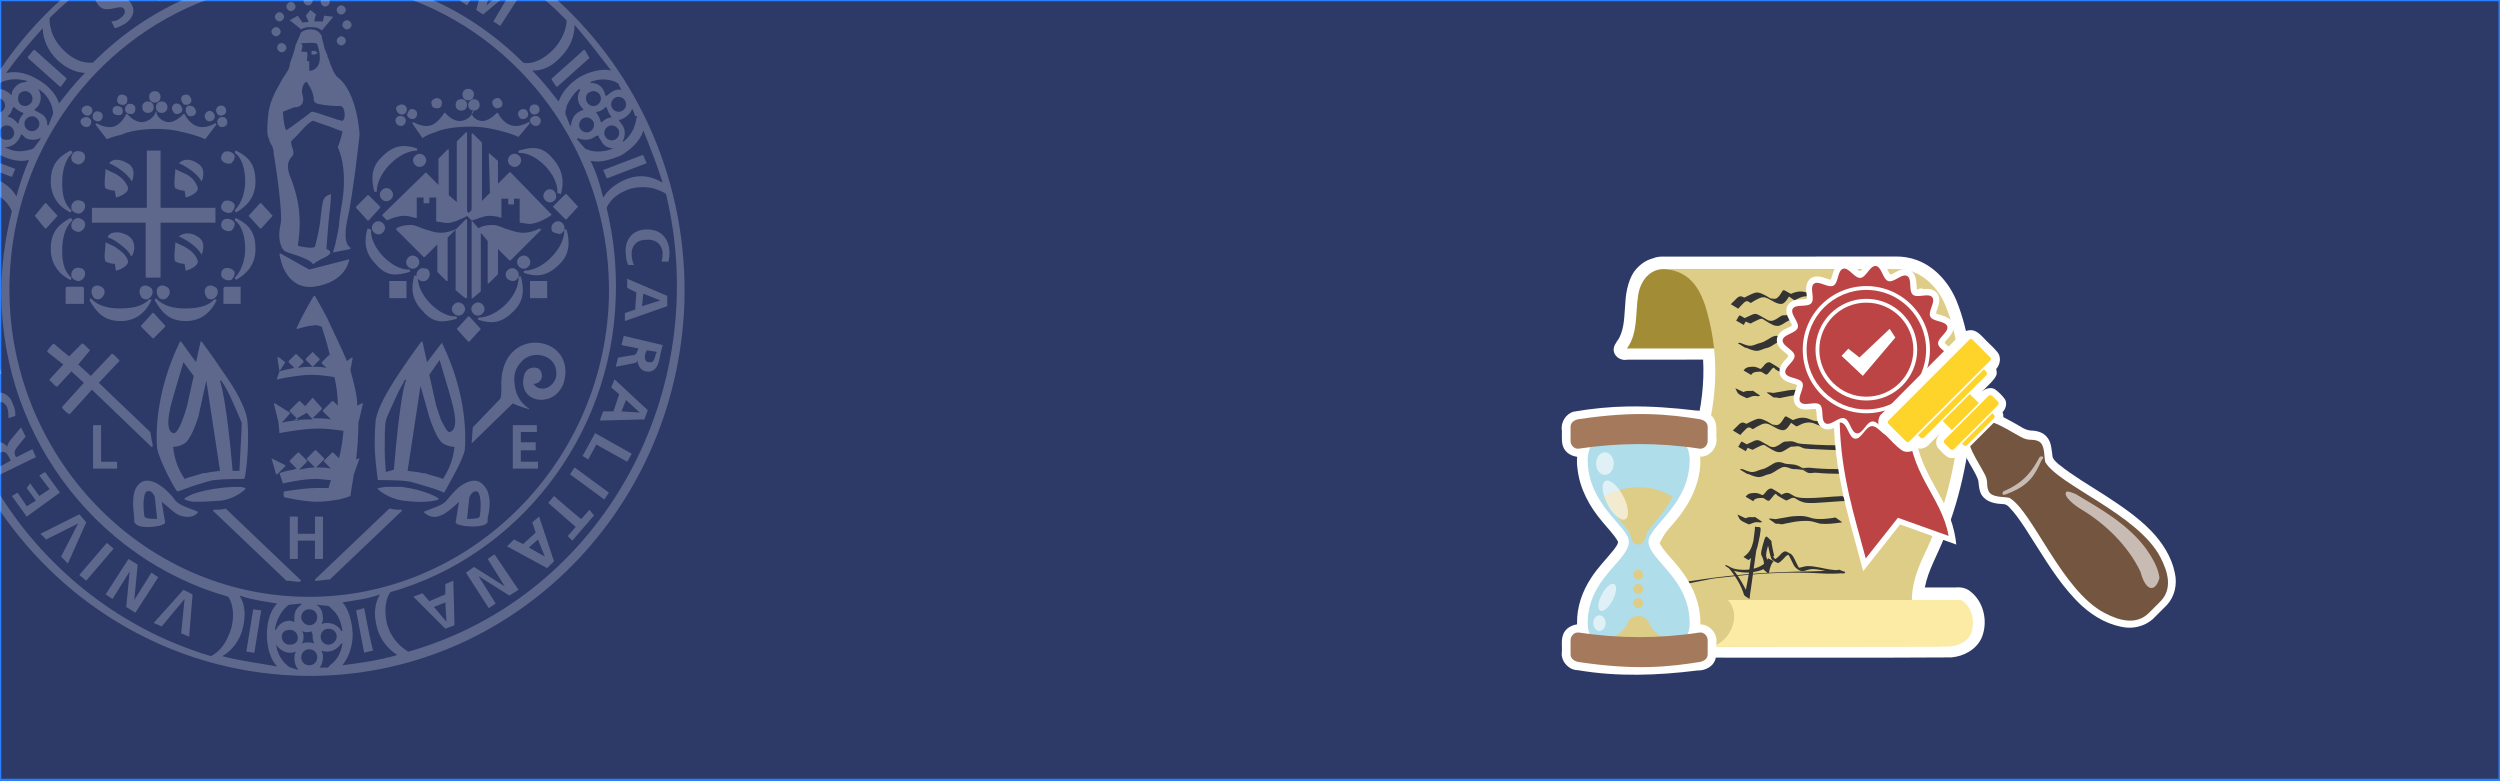 <?xml version="1.0" encoding="UTF-8" standalone="no"?>
<!-- Created with Inkscape (http://www.inkscape.org/) -->

<svg
   width="1920"
   height="600"
   viewBox="0 0 508 158.75"
   version="1.1"
   id="svg1"
   xml:space="preserve"
   inkscape:version="1.4.2 (f4327f4, 2025-05-13)"
   sodipodi:docname="Pagina accreditamento header v1.svg"
   xmlns:inkscape="http://www.inkscape.org/namespaces/inkscape"
   xmlns:sodipodi="http://sodipodi.sourceforge.net/DTD/sodipodi-0.dtd"
   xmlns="http://www.w3.org/2000/svg"
   xmlns:svg="http://www.w3.org/2000/svg"><rect x="0" y="0" width="508" height="158.75" fill="#808080" stroke="none"/><sodipodi:namedview
     id="namedview1"
     pagecolor="#ffffff"
     bordercolor="#000000"
     borderopacity="0.25"
     inkscape:showpageshadow="2"
     inkscape:pageopacity="0.0"
     inkscape:pagecheckerboard="0"
     inkscape:deskcolor="#d1d1d1"
     inkscape:document-units="px"
     inkscape:zoom="0.35945918"
     inkscape:cx="961.16616"
     inkscape:cy="299.06038"
     inkscape:window-width="1920"
     inkscape:window-height="1009"
     inkscape:window-x="1912"
     inkscape:window-y="-8"
     inkscape:window-maximized="1"
     inkscape:current-layer="layer1"><inkscape:page
       x="0"
       y="0"
       width="508"
       height="158.75"
       id="page2"
       margin="0"
       bleed="0" /></sodipodi:namedview><defs
     id="defs1">
	
	

		
	
			
			
			
		<rect
   x="1281.277"
   y="1456.64"
   width="701.45"
   height="101.823"
   id="rect32" /><inkscape:path-effect
   effect="bool_op"
   operand-path="#path31-5-8-4-2-9-4-6"
   id="path-effect33-7-9-5"
   is_visible="true"
   lpeversion="1.2"
   operation="diff"
   swap-operands="false"
   filltype-this="from-curve"
   filter=""
   filltype-operand="from-curve" /><inkscape:path-effect
   effect="bool_op"
   operand-path="#path33-6-4-4-9"
   id="path-effect36-2-5-4"
   is_visible="true"
   lpeversion="1.2"
   operation="diff"
   swap-operands="false"
   filltype-this="from-curve"
   filter=""
   filltype-operand="from-curve" /><inkscape:path-effect
   effect="bool_op"
   operand-path="#path31-5-8-4-26-6-1"
   id="path-effect32-7-2-0"
   is_visible="true"
   lpeversion="1.2"
   operation="diff"
   swap-operands="false"
   filltype-this="from-curve"
   filter=""
   filltype-operand="from-curve" /><filter
   id="selectable_hidder_filter"
   width="1"
   height="1"
   x="0"
   y="0"
   style="color-interpolation-filters:sRGB"
   inkscape:label="LPE boolean visibility"><feComposite
     id="boolops_hidder_primitive"
     result="composite1"
     operator="arithmetic"
     in2="SourceGraphic"
     in="BackgroundImage"
     k1="0"
     k2="0"
     k3="0"
     k4="0" /></filter><filter
   id="filter1"
   width="1.087"
   height="1.069"
   x="-0.042"
   y="-0.034"
   style="color-interpolation-filters:sRGB"
   inkscape:label="LPE boolean visibility"><feComposite
     id="feComposite1"
     result="composite1"
     operator="arithmetic"
     in2="SourceGraphic"
     in="BackgroundImage"
     k1="0"
     k2="0"
     k3="0"
     k4="0" /></filter><inkscape:path-effect
   effect="bool_op"
   operand-path="#path33-6-4-4-9"
   id="path-effect34-3-0-7"
   is_visible="true"
   lpeversion="1.2"
   operation="diff"
   swap-operands="false"
   filltype-this="from-curve"
   filter=""
   filltype-operand="from-curve" /><filter
   id="filter2"
   width="1.087"
   height="1.069"
   x="-0.042"
   y="-0.034"
   style="color-interpolation-filters:sRGB"
   inkscape:label="LPE boolean visibility"><feComposite
     id="feComposite2"
     result="composite1"
     operator="arithmetic"
     in2="SourceGraphic"
     in="BackgroundImage"
     k1="0"
     k2="0"
     k3="0"
     k4="0" /></filter><filter
   id="selectable_hidder_filter-96"
   width="1"
   height="1"
   x="0"
   y="0"
   style="color-interpolation-filters:sRGB"
   inkscape:label="LPE boolean visibility"><feComposite
     id="boolops_hidder_primitive-378"
     result="composite1"
     operator="arithmetic"
     in2="SourceGraphic"
     in="BackgroundImage"
     k1="0"
     k2="0"
     k3="0"
     k4="0" /></filter><filter
   id="selectable_hidder_filter-84"
   width="1"
   height="1"
   x="0"
   y="0"
   style="color-interpolation-filters:sRGB"
   inkscape:label="LPE boolean visibility"><feComposite
     id="boolops_hidder_primitive-07"
     result="composite1"
     operator="arithmetic"
     in2="SourceGraphic"
     in="BackgroundImage"
     k1="0"
     k2="0"
     k3="0"
     k4="0" /></filter><inkscape:path-effect
   effect="taper_stroke"
   start_shape="center | center"
   end_shape="center | center"
   id="path-effect99-01-1-2"
   is_visible="true"
   lpeversion="1"
   stroke_width="8"
   subpath="1"
   attach_start="1.859"
   end_offset="1.609"
   start_smoothing="0.5"
   end_smoothing="0.5"
   jointype="extrapolated"
   miter_limit="100" /><inkscape:path-effect
   effect="bool_op"
   operand-path="#rect104-6-3-6"
   id="path-effect108-3-6-7"
   is_visible="true"
   lpeversion="1.2"
   operation="diff"
   swap-operands="false"
   filltype-this="from-curve"
   filter=""
   filltype-operand="from-curve" /><inkscape:path-effect
   effect="taper_stroke"
   start_shape="center | center"
   end_shape="center | center"
   id="path-effect99-8-3-6-5"
   is_visible="true"
   lpeversion="1"
   stroke_width="8"
   subpath="1"
   attach_start="1.859"
   end_offset="1.609"
   start_smoothing="0.5"
   end_smoothing="0.5"
   jointype="extrapolated"
   miter_limit="100" /><inkscape:path-effect
   effect="bool_op"
   operand-path="#rect104-6-3-6"
   id="path-effect109-2-8-6"
   is_visible="true"
   lpeversion="1.2"
   operation="diff"
   swap-operands="false"
   filltype-this="from-curve"
   filter=""
   filltype-operand="from-curve" /><inkscape:path-effect
   effect="taper_stroke"
   start_shape="center | center"
   end_shape="center | center"
   id="path-effect99-4-6-8-4"
   is_visible="true"
   lpeversion="1"
   stroke_width="8"
   subpath="1"
   attach_start="1.859"
   end_offset="1.609"
   start_smoothing="0.5"
   end_smoothing="0.5"
   jointype="extrapolated"
   miter_limit="100" /><inkscape:path-effect
   effect="bool_op"
   operand-path="#rect104-6-3-6"
   id="path-effect107-1-0-6"
   is_visible="true"
   lpeversion="1.2"
   operation="diff"
   swap-operands="false"
   filltype-this="from-curve"
   filter=""
   filltype-operand="from-curve" /><filter
   id="filter3"
   width="1.087"
   height="1.069"
   x="-0.042"
   y="-0.034"
   style="color-interpolation-filters:sRGB"
   inkscape:label="LPE boolean visibility"><feComposite
     id="feComposite3"
     result="composite1"
     operator="arithmetic"
     in2="SourceGraphic"
     in="BackgroundImage"
     k1="0"
     k2="0"
     k3="0"
     k4="0" /></filter><inkscape:path-effect
   effect="taper_stroke"
   start_shape="center | center"
   end_shape="center | center"
   id="path-effect103-7-1-1-0-4"
   is_visible="true"
   lpeversion="1"
   stroke_width="11"
   subpath="1"
   attach_start="0.877"
   end_offset="0.739"
   start_smoothing="0.5"
   end_smoothing="0.5"
   jointype="extrapolated"
   miter_limit="100" /><inkscape:path-effect
   effect="taper_stroke"
   start_shape="center | center"
   end_shape="center | center"
   id="path-effect102-7-2-0-6-6"
   is_visible="true"
   lpeversion="1"
   stroke_width="11"
   subpath="1"
   attach_start="0.873"
   end_offset="0.807"
   start_smoothing="0.5"
   end_smoothing="0.5"
   jointype="extrapolated"
   miter_limit="100" /><inkscape:path-effect
   effect="bool_op"
   operand-path="#path89-1-7-8-4-5"
   id="path-effect13"
   is_visible="true"
   lpeversion="1.2"
   operation="diff"
   swap-operands="false"
   filltype-this="from-curve"
   filter=""
   filltype-operand="from-curve" /><inkscape:path-effect
   effect="bool_op"
   operand-path="#path89-1-7-8-4-5"
   id="path-effect2"
   is_visible="true"
   lpeversion="1.2"
   operation="diff"
   swap-operands="false"
   filltype-this="from-curve"
   filter=""
   filltype-operand="from-curve" /><inkscape:path-effect
   effect="bool_op"
   operand-path="#path89-1-7-8-4-5"
   id="path-effect3"
   is_visible="true"
   lpeversion="1.2"
   operation="diff"
   swap-operands="false"
   filltype-this="from-curve"
   filter=""
   filltype-operand="from-curve" /><filter
   id="filter4"
   width="1.087"
   height="1.069"
   x="-0.042"
   y="-0.034"
   style="color-interpolation-filters:sRGB"
   inkscape:label="LPE boolean visibility"><feComposite
     id="feComposite4"
     result="composite1"
     operator="arithmetic"
     in2="SourceGraphic"
     in="BackgroundImage"
     k1="0"
     k2="0"
     k3="0"
     k4="0" /></filter><inkscape:path-effect
   effect="bool_op"
   operand-path="#path89-1-7-8-4-5"
   id="path-effect4"
   is_visible="true"
   lpeversion="1.2"
   operation="diff"
   swap-operands="false"
   filltype-this="from-curve"
   filter=""
   filltype-operand="from-curve" /><inkscape:path-effect
   effect="bool_op"
   operand-path="#path89-1-7-8-4-5"
   id="path-effect5"
   is_visible="true"
   lpeversion="1.2"
   operation="diff"
   swap-operands="false"
   filltype-this="from-curve"
   filter=""
   filltype-operand="from-curve" />
				
				
				
				
				
				
				
				
				
				
				
				
				
				
				
				
				
				
				
				
				
				
				
				
				
				
				
				
				
				
				
				
				
				
				
				
				
				
				
				
				
				
				
				
				
				
				
				
				
				
				
				
				
				
				
				
				
				
				
				
				
				
				
				
				
				
				
				
				
				
				
				
				
				
				
				
				
				
				
				
				
				
				
				
				
				
				
				
				
				
				
				
				
				
				
				
				
				
				
				
				
				
				
				
				
				
				
				
				
				
				
				
				
				
				
				
				
			
				
				
				
				
				
				
				
				
				
				
				
				
				
				
				
				
				
				
				
				
				
				
				
				
				
				
				
				
				
				
				
				
				
				
				
				
				
				
				
				
				
				
				
				
				
				
				
				
				
				
				
				
				
				
				
				
				
				
				
				
				
				
				
				
				
				
				
				
				
				
				
				
				
				
				
				
				
				
				
				
				
				
				
				
				
				
				
				
				
				
				
				
				
				
				
				
				
				
				
				
				
				
				
				
				
				
				
				
				
				
				
				
				
				
				
				
				
			</defs><g
     inkscape:label="Livello 1"
     inkscape:groupmode="layer"
     id="layer1"
     transform="translate(-87.217,-265.649)"><g
       id="g148"
       transform="matrix(0.265,0,0,0.265,-31.693,307.644)">
				
				
				
			</g><rect
       style="fill:#2d3a68;fill-opacity:1;stroke:#2a7fff;stroke-width:0.603;-inkscape-stroke:none"
       id="rect2-3-1-8"
       width="508.044"
       height="158.588"
       x="87.173"
       y="265.605" /><path
       id="polygon1-3-3-1-5"
       style="opacity:0.235;fill:#ffffff"
       class="st0"
       d="m 19.954,9.93 c -1.999,1.81 -3.785,3.868 -5.311,6.129 v 1.197 l 0.157,-0.157 c 0.35,-0.15 0.725,-0.225 1.1,-0.237 0.375,-0.013 0.75,0.038 1.1,0.138 v 0.1 c -0.5,0 -0.9,0.2 -1.2,0.7 -0.1,0.1 -0.1,0.3 -0.1,0.4 h -0.1 c -0.1,-0.1 -0.2,-0.2 -0.4,-0.3 C 15.014,17.776 14.829,17.729 14.643,17.711 v 0.813 c 0.054,0.017 0.107,0.042 0.157,0.075 0.3,0.2 0.4,0.6 0.2,0.9 -0.088,0.133 -0.216,0.226 -0.357,0.272 v 1.534 c 0.015,-0.036 0.034,-0.072 0.057,-0.106 0.125,-0.187 0.328,-0.297 0.536,-0.304 0.125,-0.004 0.252,0.029 0.364,0.104 0.3,0.2 0.4,0.6 0.2,0.9 -0.2,0.3 -0.6,0.3 -0.9,0.2 -0.119,-0.08 -0.207,-0.191 -0.257,-0.315 v 1.689 c 1.414,0.713 2.267,0.523 2.557,0.426 -0.5,1.2 -0.8,2.1 -1.1,3.2 -0.16,-0.239 -0.51,-0.86 -1.457,-1.356 v 1.383 c 0.757,0.517 0.985,1.129 1.057,1.273 -0.5,2 -0.8,3.9 -0.9,6 -0.5,13.1 8.1,24.4 19.8,27.7 0.1,0.1 0.7,1 0.3,2.7 -0.3,1 -0.7,1.6 -1.1,2 -0.2,0.2 -0.5,0.4 -0.7,0.5 C 25.359,64.994 18.853,59.885 14.643,53.181 v 1.378 c 5.725,8.406 15.123,14.026 25.857,14.442 18.2,0.7 33.3,-13.9 34,-32.5 C 74.839,25.951 70.499,16.388 63.384,9.93 H 62.331 c 0.64,0.56 1.264,1.15 1.869,1.77 v 0.2 c -0.1,0.9 -0.6,1.8 -1.2,2.4 -1.3,1.3 -2.4,1.2 -2.6,1.1 C 58.049,13.049 55.372,11.225 52.515,9.93 H 50.714 C 61.012,13.835 68.221,24.227 67.9,36.1 67.4,50.9 55.2,62.6 40.8,62.1 26.4,61.6 15,49.1 15.5,34.3 15.879,22.997 22.991,13.594 32.688,9.93 h -2.066 c -2.833,1.292 -5.489,3.114 -7.822,5.47 -0.2,0 -1.3,0.2 -2.6,-1.1 -0.7,-0.7 -1,-1.4 -1.1,-1.9 -0.1,-0.3 -0.1,-0.6 -0.1,-0.9 0.552,-0.547 1.117,-1.071 1.696,-1.57 z m 3.058,0 c 0.036,0.12 0.097,0.243 0.188,0.37 0.7,1 1.9,-0.1 2.3,0.4 0.2,0.3 3.6e-5,0.6 -0.3,0.8 -0.2,0.2 -0.5,0.3 -0.8,0.3 l 0.3,0.6 c 0.4,-0.1 0.5,-0.2 0.9,-0.4 0.6,-0.4 1,-1.1 0.5,-1.8 -0.072,-0.113 -0.149,-0.201 -0.229,-0.27 z m 5.457,0 0.031,0.07 0.122,-0.07 z m 12.739,0 c -0.005,0.023 -0.008,0.046 -0.008,0.07 0,0.2 0.2,0.4 0.4,0.4 0.2,0 0.4,-0.2 0.4,-0.4 0,-0.023 -0.003,-0.047 -0.008,-0.07 z m 1.52,0 c -0.019,0.053 -0.028,0.112 -0.028,0.17 0,0.2 0.2,0.4 0.4,0.4 0.2,0 0.4,-0.2 0.4,-0.4 0,-0.058 -0.017,-0.117 -0.046,-0.17 z m 12.219,0 -0.047,0.07 0.6,0.4 0.289,-0.47 z m 1.585,0 -0.232,0.87 0.6,0.4 1.512,-1.27 h -0.695 l -0.517,0.47 0.134,-0.47 z m 2.376,0 -1.108,1.87 0.6,0.4 1.464,-2.27 z M 40.1,10.1 c -0.2,0 -0.4,0.2 -0.4,0.4 0,0.2 0.2,0.4 0.4,0.4 0.2,0 0.4,-0.2 0.4,-0.4 0,-0.2 -0.2,-0.4 -0.4,-0.4 z m 4.4,0.3 c -0.2,0 -0.4,0.2 -0.4,0.4 0,0.2 0.2,0.4 0.4,0.4 0.2,0 0.4,-0.2 0.4,-0.4 0,-0.2 -0.2,-0.4 -0.4,-0.4 z m -2.7,0.4 -0.4,0.5 c 0.3,0.7 0.4,0.5 -0.3,0.6 l -0.4,-0.6 -0.7,0.4 1,0.8 c 0.1,-0.1 0.4,-0.2 0.7,-0.2 0.4,0 0.8,-3.2e-5 1.1,0.3 l 1,-1.2 -0.8,-0.1 -0.1,0.5 h -0.7 c -0.1,0 6.2e-5,-0.4 0.1,-0.6 z m -2.7,0.2 c -0.2,0 -0.4,0.2 -0.4,0.4 0,0.2 0.2,0.4 0.4,0.4 0.2,0 0.4,-0.2 0.4,-0.4 0,-0.2 -0.2,-0.4 -0.4,-0.4 z m 5.9,0.7 c -0.2,0 -0.4,0.2 -0.4,0.4 0,0.2 0.2,0.4 0.4,0.4 0.2,0 0.4,-0.2 0.4,-0.4 0,-0.2 -0.2,-0.4 -0.4,-0.4 z m 19.9,0.4 c 1.2,1.4 2.2,2.7 3.2,4 -0.3,-0.1 -1.4,-0.2 -2.8,0.6 -1.4,0.9 -1.7,1.9 -1.8,2.1 -0.8,-1 -1.4,-1.8 -2.3,-2.7 0.4,0 1.4,1.33e-4 2.5,-1.2 1.2,-1.2 1.2,-2.5 1.2,-2.8 z m -26.1,0.2 c -0.2,0 -0.4,0.2 -0.4,0.4 0,0.2 0.2,0.4 0.4,0.4 0.2,0 0.4,-0.2 0.4,-0.4 0,-0.2 -0.2,-0.4 -0.4,-0.4 z m -20.4,0.1 c 0,1 0.5,2 1.2,2.7 1.1,1.1 2.2,1.2 2.5,1.2 -0.9,0.9 -1.5,1.7 -2.3,2.7 v -0.1 c -0.3,-0.9 -1.1,-1.6 -1.8,-2 -0.8,-0.5 -1.8,-0.8 -2.7,-0.6 h -0.1 c 1.1,-1.5 2.1,-2.7 3.2,-3.9 z m 23.4,0.1 c -0.2,0 -0.9,0.1 -0.9,0.5 0,0 -0.2,0.4 -0.4,0.9 -0.1,0.6 -0.4,1.3 -0.5,1.6 0,0.3 -0.1,0.5 -0.3,0.8 -0.2,0.3 -0.4,0.6 -0.6,1 -0.4,0.7 -0.9,1.6 -1,2.8 -0.1,1.2 -0.1,1.7 0.1,2 0,0.2 0.1,0.3 0.2,0.5 0.1,0.2 0.2,0.4 0.2,0.8 0.2,1.1 0.8,5.3 0.6,6.1 -0.3,1.2 2.9e-5,2.2 0.4,2.4 0.4,0.2 0.9,0.3 1.4,0.5 0.5,0.2 0.9,0.4 1,0.6 h 0.1 c 0.3,-0.3 0.9,-0.5 1.2,-0.7 0.3,-0.2 0.4,-0.4 -0.1,-0.6 0.1,-1.4 0.2,-2.6 0.3,-3.4 0.1,-0.8 0.1,-1.3 0.1,-1.4 -0.7,0.2 -0.7,0.6 -0.8,1.2 -0.1,0.6 -0.1,1.6 -0.6,3.4 -0.1,0.2 -1.4,1.56e-4 -1.5,-0.1 0.4,-2.5 -3e-5,-4.1 -0.4,-5.3 -0.1,-0.3 -0.2,-0.6 -0.3,-0.8 -0.2,-0.6 -0.3,-1.2 0.2,-1.7 0.2,-0.2 0.1,-0.6 0,-0.8 0,-0.1 -0.2,-0.5 0,-0.6 l 0.4,-0.4 c 0.3,-0.3 1.2,-1.4 1.5,-1.3 0.2,0.1 0.8,0.3 1.4,0.5 0.5,0.2 1,0.4 1.1,0.4 0,0.1 -0.1,0.6 -0.4,1.4 0.5,1.1 0.6,2.5 0.5,3.8 -0.1,1.2 -0.4,2.4 -0.4,3.1 -0.1,0.5 -0.2,1.1 -0.3,1.5 -0.1,0.4 -0.2,0.7 -0.2,0.7 v 0.1 l 1.5,-0.3 v -0.1 l -0.1,-0.1 c -0.5,-0.4 -0.3,-1.7 -0.2,-2.2 0.5,-2.1 1.1,-7.5 1.1,-7.6 0,-0.1 -0.2,-3.7 -1.9,-5 -0.3,-0.2 -0.7,-1.2 -0.8,-1.6 l -0.1,-0.2 v -0.1 c -0.1,-0.2 -0.3,-0.7 -0.3,-0.8 l -0.2,-0.8 v -0.1 c -0.2,-0.4 -0.5,-0.6 -1,-0.6 z m 2.7,0.6 c -0.2,0 -0.4,0.2 -0.4,0.4 0,0.2 0.2,0.4 0.4,0.4 0.2,0 0.4,-0.2 0.4,-0.4 0,-0.2 -0.2,-0.4 -0.4,-0.4 z m -2.625,0.575 c 0.25,0 0.475,0.025 0.525,0.125 0.1,0.3 0.4,1.2 0.1,1.8 -0.1,0.3 -0.6,0.6 -0.8,0.5 v -0.8 c 0,0 -0.2,1.6e-4 -0.2,-0.1 0,-0.1 0.1,-0.6 0,-0.7 -0.2,-0.1 -0.5,-6.2e-5 -0.5,-0.1 0.1,-0.2 0.1,-0.4 0.1,-0.5 l -0.1,-0.2 h 0.2 c 0.15,0 0.425,-0.025 0.675,-0.025 z m -2.575,0.025 c -0.2,0 -0.4,0.1 -0.4,0.4 0,0.2 0.2,0.4 0.4,0.4 0.2,0 0.4,-0.2 0.4,-0.4 0,-0.2 -0.2,-0.4 -0.4,-0.4 z m -21.7,0.6 -0.5,0.6 v 0.1 l 2.8,2.5 h 0.1 l 0.5,-0.7 -2.8,-2.5 z m 48.1,0 -2.8,2.5 v 0.1 l 0.4,0.6 h 0.1 l 2.8,-2.5 -0.4,-0.7 z m -23.614,0.072 c -0.05,9.52e-4 -0.111,0.009 -0.186,0.028 v 0.3 h 0.3 c 0.1,-0.1 0.3,-0.1 0.2,-0.2 -0.081,0 -0.097,-0.132 -0.314,-0.128 z m 25.314,2.503 c 0.375,0 0.75,0.075 1.1,0.225 0.1,0.1 0.2,0.1 0.2,0.1 l 0.3,0.6 c -0.3,-0.1 -0.6,1.24e-4 -0.9,0.2 -0.2,0.1 -0.2,0.2 -0.4,0.3 h -0.1 c -0.1,-0.7 -0.7,-1.2 -1.3,-1.1 v -0.1 c 0.35,-0.15 0.725,-0.225 1.1,-0.225 z m -26,0.225 h 0.1 c 0.4,0.6 0.6,1.1 0.6,1.6 l 0.1,0.2 c 0.3,0.2 1.5,0.3 2,0.3 h 0.3 l 0.2,0.2 c 0.1,0.3 0.2,0.9 -0.1,1.1 -0.1,0 -0.3,-0.1 -0.4,-0.1 -0.6,-0.2 -1.2,-0.4 -1.8,-0.6 -0.1,0 -0.3,-0.1 -0.4,-0.1 h -0.1 c -0.1,0.1 -2.1,1.6 -2.2,1.6 -0.2,-0.1 -0.3,-1.4 -0.3,-1.6 l 1,-0.4 h 0.2 c 0.5,-0.1 0.7,-0.5 0.5,-1.1 -0.1,-0.3 1.9e-4,-0.9 0.3,-1.1 z M 18,17.7 c 0.7,0.4 1.2,1.2 1.3,2 v 0.2 l -0.4,1 h -0.1 c 0,-0.5 -0.2,-0.9 -0.7,-1.1 -0.1,-0.1 -0.2,-0.1 -0.4,-0.2 v -0.1 c 0.1,-0.1 0.2,-0.2 0.3,-0.3 0.3,-0.5 0.3,-1 0,-1.5 z m 37.6,0 c -0.3,0 -0.5,0.2 -0.5,0.5 0,0.3 0.2,0.5 0.5,0.5 0.3,0 0.5,-0.2 0.5,-0.5 0,-0.3 -0.2,-0.5 -0.5,-0.5 z m 9.7,0 0.1,0.1 c -0.4,0.6 -0.2,1.3 0.3,1.7 -0.1,0.1 -0.3,0.1 -0.4,0.2 -0.4,0.2 -0.7,0.7 -0.7,1.2 h -0.1 l -0.4,-1 v -0.2 c 0,-0.1 0.1,-0.3 0.1,-0.5 0.2,-0.4 0.5,-1 1.1,-1.5 z m -48.464,0.196 c 0.125,-0.004 0.251,0.029 0.364,0.104 0.3,0.2 0.4,0.6 0.2,0.9 -0.2,0.3 -0.6,0.4 -0.9,0.2 -0.3,-0.2 -0.3,-0.6 -0.2,-0.9 0.125,-0.187 0.328,-0.297 0.536,-0.304 z m 49.728,0 c 0.208,0.007 0.411,0.116 0.536,0.304 0.2,0.3 0.1,0.7 -0.2,0.9 -0.3,0.2 -0.7,0.1 -0.9,-0.2 -0.2,-0.3 -0.1,-0.8 0.2,-0.9 0.112,-0.075 0.239,-0.108 0.364,-0.104 z m -38.364,0.004 c -0.3,0 -0.5,0.2 -0.5,0.5 0,0.3 0.2,0.5 0.5,0.5 0.3,0 0.5,-0.2 0.5,-0.5 0,-0.3 -0.2,-0.5 -0.5,-0.5 z m -2.9,0.3 c -0.3,0 -0.4,0.3 -0.4,0.5 0,0.3 0.3,0.4 0.5,0.4 0.3,0 0.4,-0.2 0.4,-0.5 0,-0.3 -0.3,-0.4 -0.5,-0.4 z m 5.7,0 c -0.3,0 -0.5,0.1 -0.5,0.4 0,0.2 0.2,0.5 0.4,0.5 0.2,0 0.5,-0.1 0.5,-0.4 0,-0.2 -0.2,-0.5 -0.4,-0.5 z m 37.764,0.196 c 0.208,0.007 0.411,0.116 0.536,0.304 0.2,0.4 0.1,0.7 -0.2,0.9 -0.3,0.2 -0.7,0.1 -0.9,-0.2 -0.2,-0.3 -0.1,-0.7 0.2,-0.9 0.113,-0.075 0.239,-0.108 0.364,-0.104 z m -15.964,0.104 c -0.3,0.1 -0.5,0.3 -0.4,0.5 0,0.3 0.2,0.4 0.5,0.4 0.3,0 0.4,-0.2 0.4,-0.5 0,-0.3 -0.3,-0.4 -0.5,-0.4 z m 5.4,0 c -0.3,0 -0.5,0.2 -0.5,0.4 0,0.2 0.2,0.5 0.4,0.5 0.2,0 0.5,-0.1 0.5,-0.4 0,-0.2 -0.2,-0.5 -0.4,-0.5 z M 55,18.6 c -0.3,0 -0.5,0.2 -0.5,0.5 0,0.3 0.2,0.5 0.5,0.5 0.3,0 0.5,-0.2 0.5,-0.5 0,-0.3 -0.2,-0.5 -0.5,-0.5 z m 1.1,0 c -0.2,0 -0.5,0.2 -0.5,0.5 0,0.3 0.2,0.5 0.5,0.5 0.3,0 0.5,-0.2 0.5,-0.5 0,-0.3 -0.2,-0.5 -0.5,-0.5 z m 0,1 c 0,0 -0.001,0.003 -0.004,0.01 0.031,-0.006 0.065,-0.01 0.104,-0.01 z m -0.004,0.01 c -0.17,0.035 -0.217,0.161 -0.173,0.308 0.104,-0.147 0.159,-0.273 0.173,-0.308 z m -0.173,0.308 C 55.756,20.153 55.461,20.442 55,20.5 54.2,20.6 53.6,19.8 53.6,19.8 h -0.1 c 0,0 -0.5,0.9 -1.2,1.1 -0.7,0.2 -1.5,-0.3 -1.5,-0.3 l -0.1,0.1 0.9,1.3 c 0,0 0.4,-0.3 1.1,-0.5 0.6,-0.3 1.8,-0.5 3.1,-0.5 1.3,0 2.4,0.3 3.1,0.5 0.7,0.2 1.1,0.4 1.1,0.4 l 1,-1.2 -0.1,-0.1 c 0,0 -0.8,0.5 -1.5,0.3 -0.8,-0.2 -1.2,-1.1 -1.2,-1.1 h -0.1 c 0,0 -0.7,0.8 -1.4,0.7 -0.403,-0.058 -0.707,-0.347 -0.777,-0.583 z m -28.323,-1.117 c -0.3,0 -0.5,0.2 -0.5,0.5 0,0.3 0.2,0.5 0.5,0.5 0.3,0 0.5,-0.2 0.5,-0.5 0,-0.3 -0.2,-0.5 -0.5,-0.5 z m 1.2,0 c -0.3,0 -0.5,0.2 -0.5,0.5 0,0.3 0.2,0.5 0.5,0.5 0.3,0 0.5,-0.2 0.5,-0.5 0,-0.3 -0.2,-0.5 -0.5,-0.5 z m 1.28,0.174 c -0.182,0.004 -0.38,0.182 -0.38,0.426 0,0.2 0.2,0.5 0.4,0.5 0.2,0 0.5,-0.1 0.5,-0.4 0,-0.2 -0.2,-0.5 -0.4,-0.5 -0.037,-0.019 -0.078,-0.027 -0.12,-0.026 z m -4.08,0.026 c -0.2,0 -0.4,0.2 -0.4,0.5 0,0.3 0.3,0.4 0.5,0.4 0.3,0 0.4,-0.2 0.4,-0.5 0,-0.3 -0.3,-0.4 -0.5,-0.4 z m 23.764,0.061 c -0.058,0.002 -0.114,0.014 -0.164,0.039 -0.3,0.1 -0.4,0.3 -0.2,0.6 0.1,0.2 0.4,0.3 0.6,0.2 0.2,-0.1 0.3,-0.4 0.2,-0.6 -0.075,-0.15 -0.263,-0.244 -0.436,-0.239 z m 11.63,0 c -0.188,-0.005 -0.319,0.089 -0.394,0.239 -0.1,0.2 -9.5e-5,0.5 0.2,0.6 0.2,0.1 0.5,9.9e-5 0.6,-0.2 0.1,-0.2 -1.23e-4,-0.5 -0.2,-0.6 -0.075,-0.025 -0.144,-0.038 -0.206,-0.039 z m -39.13,0.1 c -0.058,0.002 -0.114,0.014 -0.164,0.039 -0.3,0.1 -0.4,0.4 -0.2,0.6 0.1,0.2 0.4,0.3 0.6,0.2 0.2,-0.1 0.3,-0.4 0.2,-0.6 -0.075,-0.15 -0.263,-0.244 -0.436,-0.239 z m 11.73,0 c -0.188,-0.005 -0.319,0.089 -0.394,0.239 -0.1,0.2 -9.9e-5,0.5 0.2,0.6 0.2,0.1 0.5,9.9e-5 0.6,-0.2 0.1,-0.2 9.4e-5,-0.5 -0.2,-0.6 -0.075,-0.025 -0.144,-0.037 -0.206,-0.039 z m -2.798,0.003 c -0.183,0.005 -0.295,0.136 -0.295,0.436 0,0.2 0.2,0.5 0.4,0.5 0.2,0 0.5,-0.1 0.5,-0.4 0,-0.2 -0.2,-0.5 -0.4,-0.5 -0.075,-0.025 -0.144,-0.037 -0.205,-0.036 z m -6.295,0.036 c -0.3,0 -0.4,0.2 -0.4,0.4 0,0.3 0.3,0.4 0.5,0.4 0.3,0 0.4,-0.1 0.4,-0.4 0,-0.3 -0.3,-0.4 -0.5,-0.4 z m -9.1,0.1 h 0.1 c 0.2,0.2 0.5,0.4 0.8,0.5 v 0.1 c -0.2,0.2 -0.4,0.5 -0.4,0.8 H 16.2 c -0.1,-0.1 -0.2,-0.2 -0.3,-0.3 -0.2,-0.2 -0.4,-0.2 -0.6,-0.3 0.3,-0.2 0.4,-0.5 0.5,-0.8 z m 51.8,0 h 0.1 c 0.1,0.3 0.2,0.6 0.4,0.8 v 0.1 c -0.3,0 -0.6,0.2 -0.8,0.4 h -0.1 c -0.1,-0.3 -0.2,-0.6 -0.4,-0.8 v -0.1 c 0.1,0 0.2,-6.7e-5 0.4,-0.1 0.2,-0.1 0.3,-0.2 0.4,-0.3 z m -16.936,0.161 c -0.058,0.002 -0.114,0.014 -0.164,0.039 -0.2,0.2 -0.3,0.5 -0.2,0.6 0.1,0.2 0.4,0.3 0.6,0.2 0.2,-0.1 0.3,-0.4 0.2,-0.6 -0.075,-0.15 -0.262,-0.244 -0.436,-0.239 z m 9.772,0 c -0.173,-0.005 -0.361,0.089 -0.436,0.239 -0.1,0.2 -9.8e-5,0.5 0.2,0.6 0.2,0.1 0.5,9.9e-5 0.6,-0.2 0.1,-0.2 -1.28e-4,-0.5 -0.2,-0.6 -0.05,-0.025 -0.106,-0.037 -0.164,-0.039 z m 9.464,0.039 h 0.1 l 0.2,0.6 c 0.2,-0.1 0.2,-9.8e-5 0.1,0.2 -0.1,0.8 -0.5,1.5 -1.1,2 h -0.1 c 0.2,-0.4 0.3,-0.9 0,-1.4 -0.1,-0.1 -0.2,-0.3 -0.3,-0.4 v -0.1 c 0.2,0 0.3,-0.1 0.5,-0.2 0.3,-0.2 0.5,-0.4 0.6,-0.7 z m -36.908,0.118 c -0.16,0.007 -0.323,0.145 -0.392,0.282 -0.1,0.2 -9.8e-5,0.5 0.2,0.6 0.2,0.1 0.5,-1.28e-4 0.6,-0.2 0.1,-0.2 9.4e-5,-0.5 -0.2,-0.6 -0.062,-0.062 -0.135,-0.086 -0.208,-0.083 z m -9.828,0.043 c -0.058,0.002 -0.114,0.014 -0.164,0.039 -0.2,0.1 -0.3,0.4 -0.2,0.6 0.1,0.2 0.4,0.3 0.6,0.2 0.2,-0.1 0.3,-0.4 0.2,-0.6 -0.075,-0.15 -0.262,-0.244 -0.436,-0.239 z m 5.136,0.039 c -0.2,0.5 -0.6,0.8 -1.1,0.9 -0.8,0.1 -1.4,-0.7 -1.4,-0.7 h -0.1 c 0,0 -0.4,0.9 -1.1,1.1 -0.7,0.2 -1.5,-0.3 -1.5,-0.3 l -0.1,0.1 1,1.3 c 0,0 0.4,-0.2 1.3,-0.4 0.6,-0.3 1.8,-0.5 3.1,-0.5 1.3,0 2.4,0.3 3.1,0.5 0.7,0.2 1.1,0.4 1.1,0.4 l 1,-1.3 -0.1,-0.1 c 0,0 -0.8,0.5 -1.5,0.3 -0.8,-0.2 -1.2,-1.1 -1.2,-1.1 h -0.1 c 0,0 -0.7,0.8 -1.4,0.7 -0.7,-0.1 -1.1,-0.8 -0.9,-0.9 z m 21.364,0.361 c -0.058,0.002 -0.114,0.014 -0.164,0.039 -0.3,0.1 -0.3,0.4 -0.2,0.6 0.1,0.2 0.4,0.3 0.6,0.2 0.2,-0.1 0.3,-0.4 0.2,-0.6 -0.075,-0.15 -0.263,-0.244 -0.436,-0.239 z m 11.8,0 c -0.058,0.002 -0.114,0.014 -0.164,0.039 -0.3,0.1 -0.4,0.4 -0.2,0.6 0.1,0.2 0.4,0.3 0.6,0.2 0.2,-0.1 0.3,-0.4 0.2,-0.6 -0.075,-0.15 -0.262,-0.244 -0.436,-0.239 z m -44.028,0.035 c 0.125,-0.004 0.252,0.029 0.364,0.104 0.3,0.2 0.4,0.6 0.2,0.9 -0.2,0.3 -0.6,0.4 -0.9,0.2 -0.3,-0.2 -0.4,-0.6 -0.2,-0.9 0.125,-0.188 0.328,-0.297 0.536,-0.304 z m 4.728,0.065 c -0.058,0.002 -0.114,0.014 -0.164,0.039 -0.3,0.1 -0.4,0.4 -0.2,0.6 0.1,0.2 0.4,0.3 0.6,0.2 0.2,-0.1 0.3,-0.4 0.2,-0.6 -0.075,-0.15 -0.263,-0.244 -0.436,-0.239 z m 11.93,0 c -0.188,-0.005 -0.319,0.089 -0.394,0.239 -0.1,0.2 1.24e-4,0.5 0.2,0.6 0.2,0.1 0.5,9.4e-5 0.6,-0.2 0.1,-0.2 9.4e-5,-0.5 -0.2,-0.6 -0.075,-0.025 -0.144,-0.037 -0.206,-0.039 z m 31.87,0.035 c 0.208,0.007 0.411,0.116 0.536,0.304 0.2,0.3 0.1,0.7 -0.2,0.9 -0.3,0.2 -0.7,0.1 -0.9,-0.2 -0.2,-0.3 -0.1,-0.7 0.2,-0.9 0.113,-0.075 0.239,-0.108 0.364,-0.104 z m 2.2,0.7 c 0.208,0.007 0.411,0.116 0.536,0.304 0.2,0.3 0.1,0.7 -0.2,0.9 -0.3,0.2 -0.7,0.1 -0.9,-0.2 -0.2,-0.3 -0.1,-0.7 0.2,-0.9 0.113,-0.075 0.239,-0.108 0.364,-0.104 z m 2.736,0.404 c 0.6,1.5 1.2,3 1.7,4.6 -1,-0.6 -2,-0.7 -2.9,-0.4 -1.5,0.5 -2.1,1.4 -2.3,1.7 -0.3,-1.2 -0.6,-2.2 -1.1,-3.2 h 0.1 c 0.8,0.2 1.9,-0.2 2.6,-0.5 0.8,-0.5 1.6,-1.2 1.9,-2.1 z m -15.5,0.2 -0.8,0.8 v 5.3 L 53.9,27 V 23 H 53.8 l -0.8,0.8 v 2.3 l -1.1,-1.1 -3.8,3.7 v 0.1 l 0.4,0.4 c 0,0 0.8,-0.4 1.5,-0.4 0.5,0 0.9,0.2 1.1,0.2 v -1.8 h 0.6 v 0.5 h 0.5 v -0.5 h 0.6 v 2.1 c 0.2,0 0.6,0.1 0.7,0.1 0.4,0.1 1,-0.1 1.4,-0.3 0.265,-0.106 0.474,-0.212 0.612,-0.288 h 2.22e-4 l 0.388,0.388 c 0.2,0 1,-0.4 1.5,-0.4 0.5,0 1,0.1 1.1,0.2 v -1.7 h 0.6 v 0.5 h 0.5 v -0.5 h 0.5 v 2.1 c 0.2,0 0.6,0.1 0.7,0.1 0.7,0.1 1.9,-0.6 2.1,-0.8 L 59.3,25 H 59.2 l -1,1 v -2 l -0.8,-0.7 0.1,3.5 -0.7,0.7 v -5.1 l -0.8,-0.8 H 55.9 v 6.7 l -0.251,0.251 c -0.039,-0.042 -0.089,-0.092 -0.149,-0.151 v -6.9 z m 0.5,7.7 v 6.8 h 0.1 l 0.7,-0.6 v -5.1 l 0.1,0.1 0.5,0.6 v 3.7 h 0.1 l 0.8,-0.8 v -2.2 l 1,1 h 0.1 l 2.7,-2.7 -0.2,-0.1 c 0,0 -0.1,0.1 -0.4,0.2 -0.9,0.3 -1.4,0.2 -2.3,-0.1 -0.4,-0.1 -0.9,-0.4 -1.3,-0.4 -1,0 -1.3,0.3 -1.3,0.3 z M 16.5,21.7 H 16.6 c 0.1,0.1 0.2,0.2 0.3,0.3 0.4,0.2 0.9,0.2 1.3,0 v 0.1 l -0.6,0.8 c 0,0 -0.1,6.2e-5 -0.2,0.1 -0.1,0 -0.3,0.1 -0.5,0.1 -0.5,0.1 -1.1,0.1 -1.8,-0.3 0.7,0 1.2,-0.5 1.4,-1.1 z m 50.3,0.1 h 0.2 c 0,0.1 0.1,0.3 0.2,0.4 0.2,0.5 0.7,0.7 1.1,0.7 -0.7,0.3 -1.6,0.4 -2.3,0.1 -0.1,0 -0.2,-0.1 -0.2,-0.1 l -0.7,-0.8 0.1,-0.1 c 0.4,0.2 0.9,0.2 1.3,0 0.1,-0.1 0.2,-0.1 0.3,-0.2 z m -16.799,0.9 c -0.604,-0.006 -1.214,0.213 -1.901,0.9 -1,0.9 -1,2 -0.7,3.1 h 0.2 c 0,-1.7 2,-3.6 3.5,-3.6 0,0 0.1,-0.1 0,-0.2 -0.375,-0.112 -0.736,-0.197 -1.099,-0.2 z m 11.353,0.173 c -0.43,-0.016 -0.873,0.096 -1.354,0.227 V 23.3 c 1.5,-0.1 3.5,1.9 3.4,3.5 l 0.3,0.1 c 0.3,-1 0.2,-2.1 -0.7,-3.1 -0.562,-0.675 -1.093,-0.907 -1.646,-0.927 z M 20.8,23.1 c -0.9,0.5 -1.7,1.1 -1.7,2.7 0,1.3 0.7,2.2 1.7,2.7 0.1,0 0.1,-0.1 0.1,-0.2 -0.7,-0.6 -0.8,-1.5 -0.8,-2.4 0,-0.9 0.2,-2 0.9,-2.6 0,-0.1 -0.1,-0.2 -0.2,-0.2 z m 6.7,0 v 5 h -4.8 v 1.3 h 4.7 v 4.8 h 1.3 v -4.8 h 4.8 v -1.3 h -4.8 v -5 z m 7.8,0 c -0.1,0 -0.1,0.1 -0.1,0.2 0.7,0.5 0.9,1.6 0.9,2.5 0,0.9 -0.3,1.9 -0.9,2.5 0,0.1 0.1,0.2 0.1,0.2 0.9,-0.5 1.7,-1.3 1.7,-2.7 0,-1.6 -0.7,-2.2 -1.7,-2.7 z m -13.832,0.04 c -0.179,0.002 -0.343,0.072 -0.468,0.26 -0.2,0.3 -0.1,0.7 0.2,0.8 0.3,0.2 0.6,0.1 0.8,-0.2 0.2,-0.3 0.1,-0.7 -0.2,-0.8 -0.113,-0.037 -0.225,-0.061 -0.332,-0.06 z m 13.056,0.021 c -0.073,0.002 -0.148,0.014 -0.223,0.039 -0.3,0.2 -0.4,0.6 -0.2,0.8 0.2,0.2 0.5,0.3 0.8,0.2 C 35.1,24 35.3,23.6 35.1,23.4 34.95,23.25 34.744,23.156 34.524,23.161 Z m 16.844,0.213 c -0.055,-10e-4 -0.111,0.007 -0.167,0.026 -0.3,0.1 -0.5,0.4 -0.4,0.7 0.1,0.3 0.4,0.5 0.7,0.4 0.3,-0.1 0.5,-0.4 0.4,-0.7 -0.081,-0.244 -0.295,-0.421 -0.533,-0.426 z m 8.265,0 c -0.238,0.004 -0.451,0.182 -0.533,0.426 -0.1,0.3 0.1,0.6 0.4,0.7 0.3,0.1 0.6,-0.1 0.7,-0.4 0.1,-0.3 -0.1,-0.6 -0.4,-0.7 -0.056,-0.019 -0.113,-0.027 -0.167,-0.026 z m 11.167,0.126 -3.4,1.3 0.3,0.7 h 0.1 l 3.4,-1.3 -0.3,-0.7 z m -45.945,0.396 c -0.248,10e-4 -0.481,0.086 -0.656,0.304 0.7,0.3 1.6,0.9 2,1.6 0.1,-0.3 0.4,-1.2 -0.4,-1.6 -0.281,-0.169 -0.626,-0.306 -0.945,-0.304 z m 6.174,0 c -0.253,10e-4 -0.51,0.086 -0.729,0.304 0.7,0.3 1.6,0.9 2,1.6 0.1,-0.3 0.4,-1.2 -0.4,-1.6 -0.225,-0.169 -0.545,-0.306 -0.871,-0.304 z m -16.386,0.286 v 0.815 l 1.057,0.404 0.3,-0.7 z m 9.257,0.519 c 0,0.3 -0.2,1.5 0,1.7 0.2,0.1 0.5,0.2 0.8,0.2 l 0.1,0.6 c 0.4,-0.1 1.3,-0.5 1,-1 -0.2,-0.5 -0.7,-0.9 -1.1,-1.1 -0.4,-0.2 -0.7,-0.3 -0.8,-0.4 z m 6.1,0 c 0,0.3 -0.2,1.5 0,1.7 0.2,0.1 0.5,0.2 0.8,0.2 l 0.1,0.6 c 0.4,-0.1 1.3,-0.5 1,-1 -0.2,-0.5 -0.6,-0.9 -1.1,-1.1 -0.4,-0.2 -0.7,-0.3 -0.8,-0.4 z m 41.15,1.6 c 0.375,0.025 0.7,0.1 0.95,0.2 0.2,0.1 0.6,0.2 0.8,0.4 4.1,17.1 -5.4,35.1 -22.5,40 0,0 -0.1,-6.2e-5 -0.2,-0.1 -0.8,-0.5 -1.4,-1.3 -1.7,-2.3 -0.4,-1.8 0.2,-2.7 0.3,-2.8 11,-3.1 19.3,-13.4 19.7,-25.7 0.1,-2.8 -0.2,-5.4 -0.8,-7.9 0.1,-0.2 0.5,-1.2 2.2,-1.7 0.45,-0.1 0.875,-0.125 1.25,-0.1 z m -22.683,0.074 c -0.055,-0.001 -0.111,0.007 -0.167,0.026 -0.3,0.1 -0.5,0.4 -0.4,0.7 0.1,0.3 0.4,0.5 0.7,0.4 0.3,-0.1 0.5,-0.4 0.4,-0.7 -0.081,-0.244 -0.295,-0.422 -0.533,-0.426 z m 14.265,0.1 c -0.238,0.004 -0.451,0.182 -0.533,0.426 -0.1,0.3 0.1,0.6 0.4,0.7 0.3,0.1 0.6,-0.1 0.7,-0.4 0,-0.3 -0.1,-0.6 -0.4,-0.7 -0.056,-0.019 -0.113,-0.027 -0.167,-0.026 z m 1.367,0.426 -1.1,1.1 1.1,1.1 h 0.1 l 1,-1.1 -1,-1.1 z m -17.3,0.1 -1,1 v 0.1 l 1,1.1 h 0.1 l 1,-1.1 v -0.1 l -1,-1 z m -25.332,0.44 c -0.179,0.002 -0.343,0.072 -0.468,0.26 -0.2,0.3 -0.1,0.7 0.2,0.8 0.3,0.2 0.6,0.1 0.8,-0.2 0.2,-0.3 0.1,-0.7 -0.2,-0.8 -0.113,-0.037 -0.225,-0.061 -0.332,-0.06 z m 13.056,0.021 c -0.073,0.002 -0.148,0.014 -0.223,0.039 -0.3,0.2 -0.4,0.6 -0.2,0.8 0.2,0.2 0.5,0.3 0.8,0.2 C 35.1,28.3 35.3,27.9 35.1,27.7 34.95,27.55 34.744,27.456 34.524,27.461 Z m -15.924,0.239 -0.9,1.1 0.9,1.1 h 0.1 l 1,-1.1 -1,-1.1 z m 18.8,0 -1,1.1 1,1.1 h 0.1 l 1,-1.1 -1,-1.1 z m -15.932,1.296 c -0.179,0.007 -0.343,0.116 -0.468,0.304 -0.2,0.3 -0.1,0.7 0.2,0.8 0.3,0.2 0.6,0.1 0.8,-0.2 0.2,-0.3 0.1,-0.7 -0.2,-0.8 -0.113,-0.075 -0.225,-0.108 -0.332,-0.104 z M 20.8,29 c -0.9,0.5 -1.7,1.1 -1.7,2.7 0,1.3 0.7,2.2 1.7,2.7 0.1,0 0.1,-0.1 0.1,-0.2 -0.7,-0.6 -0.8,-1.5 -0.8,-2.4 0,-0.9 0.2,-2 0.9,-2.6 0,-0.1 -0.1,-0.2 -0.2,-0.2 z m 14.5,0 c -0.1,0 -0.1,0.1 -0.1,0.2 0.7,0.5 0.9,1.6 0.9,2.5 0,0.9 -0.3,1.9 -0.9,2.5 0,0.1 0.1,0.2 0.1,0.2 0.9,-0.5 1.7,-1.3 1.7,-2.7 0,-1.6 -0.7,-2.2 -1.7,-2.7 z m -0.776,0.061 c -0.073,0.002 -0.148,0.014 -0.223,0.039 -0.3,0.1 -0.4,0.6 -0.2,0.8 0.2,0.2 0.5,0.3 0.8,0.2 C 35.1,29.9 35.3,29.5 35.1,29.3 34.95,29.15 34.744,29.056 34.524,29.061 Z m 20.876,0.039 -0.8,0.8 c 0,0 -0.1,0.1 -0.4,0.2 -0.9,0.3 -1.4,0.2 -2.3,-0.1 -0.4,-0.1 -0.9,-0.4 -1.3,-0.4 -0.9,0 -1.4,0.3 -1.3,0.4 l 2.4,2.4 h 0.1 l 1.1,-1.1 v 2.4 l 0.8,0.8 h 0.1 v -3.8 l 0.7,-0.7 v 5.3 c 0,0 0.8,0.7 0.9,0.7 h 0.1 v -6.9 z m -7.668,0.174 c -0.238,0.004 -0.451,0.182 -0.533,0.426 -0.1,0.3 0.1,0.6 0.4,0.7 0.3,0.1 0.6,-0.1 0.7,-0.4 C 48.4,29.7 48.2,29.4 47.9,29.3 47.844,29.281 47.787,29.273 47.733,29.274 Z m 15.735,0 c -0.055,-0.001 -0.111,0.007 -0.167,0.026 -0.3,0.1 -0.5,0.4 -0.4,0.7 0,0.3 0.4,0.3 0.7,0.4 0.192,-0.064 0.343,-0.21 0.401,-0.386 0.087,1.499 -1.806,3.586 -3.501,3.586 0,0 -0.1,0.1 0,0.2 0.9,0.3 1.9,0.4 3,-0.7 1,-0.9 1,-2 0.7,-3.1 h -0.195 c 0.028,-0.095 0.029,-0.197 -0.005,-0.3 -0.081,-0.244 -0.295,-0.422 -0.533,-0.426 z m -16.667,0.626 c -0.3,1 -0.3,2.1 0.7,3.1 1,1.2 1.9,1 3,0.7 v -0.2 c -1.5,0.1 -3.5,-1.9 -3.4,-3.5 z m 24.664,0.1 c -0.146,-0.012 -0.301,-0.012 -0.464,4.45e-4 -1.2,0.1 -1.8,1.1 -1.6,2.3 0,0.3 0.1,0.6 0.2,0.8 h 0.5 c -0.1,-0.2 -0.2,-0.5 -0.2,-0.8 -0.1,-0.8 0.4,-1.4 1.2,-1.4 0.8,-0.1 1.4,0.3 1.5,1.1 0,0.3 -6.6e-5,0.5 -0.1,0.8 h 0.6 c 0.1,-0.3 0.1,-0.6 0.1,-0.9 -0.087,-1.137 -0.711,-1.816 -1.736,-1.9 z M 24.885,30.24 c -0.146,-0.001 -0.273,0.022 -0.385,0.06 -0.1,0 -0.3,0.1 -0.4,0.3 v 0.1 c 0,0 0.4,0.1 0.8,0.4 0.4,0.3 1,0.7 1.2,1.2 h 0.1 c 0,0 0.2,-0.3 0.2,-0.7 0,-0.4 -0.1,-0.8 -0.6,-1.1 -0.375,-0.187 -0.672,-0.258 -0.915,-0.26 z m 6.144,0.097 c -0.253,0.009 -0.51,0.088 -0.729,0.263 0.7,0.3 1.6,0.9 2,1.6 0.1,-0.3 0.4,-1.2 -0.4,-1.6 -0.225,-0.169 -0.545,-0.274 -0.871,-0.263 z m -7.129,0.763 c 0,0.3 -0.2,1.5 0,1.7 0.2,0.1 0.5,0.2 0.8,0.2 l 0.1,0.6 c 0.4,-0.1 1.3,-0.5 1,-1 -0.2,-0.5 -0.7,-0.8 -1.1,-1.1 -0.4,-0.2 -0.7,-0.3 -0.8,-0.4 z m 6.1,0 c 0,0.3 -0.2,1.5 0,1.7 0.2,0.1 0.5,0.2 0.8,0.2 l 0.1,0.6 c 0.4,-0.1 1.3,-0.5 1,-1 -0.2,-0.5 -0.6,-0.8 -1.1,-1.1 -0.4,-0.2 -0.7,-0.3 -0.8,-0.4 z m 9.1,1 c 0,0 6.2e-5,0.2 0.1,0.5 0.3,1.4 1.3,2.6 2.9,2.4 2.9,-0.4 3.1,-2.4 3.1,-2.4 l -3.5,0.9 -2.5,-1.4 z m 11.633,0.174 c -0.238,0.004 -0.451,0.182 -0.533,0.426 -0.1,0.3 0.1,0.6 0.4,0.7 0.3,0.1 0.6,-0.1 0.7,-0.4 0.1,-0.3 -0.1,-0.6 -0.4,-0.7 -0.056,-0.019 -0.113,-0.027 -0.167,-0.026 z m 9.735,0 c -0.055,-0.001 -0.111,0.007 -0.167,0.026 -0.3,0.1 -0.5,0.4 -0.4,0.7 0.1,0.3 0.4,0.5 0.7,0.4 0.3,-0.1 0.5,-0.4 0.4,-0.7 -0.081,-0.244 -0.295,-0.421 -0.533,-0.426 z m -39,1.066 c -0.179,0.002 -0.343,0.072 -0.468,0.26 -0.2,0.3 -0.1,0.7 0.2,0.8 0.3,0.2 0.6,0.1 0.8,-0.2 0.2,-0.3 0.1,-0.7 -0.2,-0.8 -0.113,-0.037 -0.225,-0.061 -0.332,-0.06 z m 13.056,0.021 c -0.073,0.002 -0.148,0.014 -0.223,0.039 -0.3,0.1 -0.4,0.6 -0.2,0.8 0.2,0.2 0.5,0.3 0.8,0.2 C 35.1,34.2 35.3,33.8 35.1,33.6 34.95,33.45 34.744,33.356 34.524,33.361 Z m 17.109,0.013 c -0.238,0.004 -0.451,0.182 -0.533,0.426 -0.03,0.089 -0.033,0.178 -0.015,0.261 l -0.185,-0.062 c -0.3,1 -0.3,2.1 0.7,3.1 1,1.2 1.9,1 3,0.7 V 37.6 c -1.44,0.096 -3.341,-1.744 -3.402,-3.307 0.075,0.093 0.181,0.166 0.302,0.207 0.3,0.1 0.6,-0.1 0.7,-0.4 0.1,-0.3 -3e-5,-0.7 -0.4,-0.7 -0.056,-0.019 -0.113,-0.027 -0.167,-0.026 z m 7.835,0 c -0.055,-10e-4 -0.111,0.007 -0.167,0.026 -0.3,0.1 -0.5,0.4 -0.4,0.7 0.1,0.3 0.4,0.4 0.7,0.4 0.192,-0.064 0.343,-0.21 0.401,-0.386 0.088,1.696 -1.905,3.586 -3.501,3.586 0,0 -0.1,0.1 0,0.2 1,0.3 1.9,0.4 3,-0.7 1,-0.9 1,-2 0.7,-3.1 h -0.195 c 0.028,-0.095 0.029,-0.197 -0.005,-0.3 -0.081,-0.244 -0.295,-0.422 -0.533,-0.426 z m 10.033,0.926 v 0.8 l 0.8,0.4 -0.1,1.5 -0.9,0.3 V 38 l 3.7,-1.3 v -0.9 z m -20.8,0.2 v 1.4 0.1 h 1.5 V 35.9 34.5 Z m 12.3,0 v 1.4 0.1 H 62.5 V 35.9 34.5 Z m -37.859,0.396 c -0.199,0.007 -0.379,0.116 -0.441,0.304 -0.1,0.2 -9.9e-5,0.6 0.2,0.8 0.3,0.2 0.6,0.1 0.8,-0.2 0.2,-0.3 0.1,-0.7 -0.2,-0.8 -0.112,-0.075 -0.239,-0.108 -0.358,-0.104 z m 4.2,0 c -0.199,0.007 -0.379,0.116 -0.441,0.304 -0.1,0.2 -9.4e-5,0.6 0.2,0.8 0.3,0.2 0.6,0.1 0.8,-0.2 0.2,-0.3 0.1,-0.7 -0.2,-0.8 -0.113,-0.075 -0.239,-0.108 -0.358,-0.104 z m 1.5,0 c -0.199,0.007 -0.379,0.116 -0.442,0.304 -0.1,0.2 1.24e-4,0.6 0.2,0.8 0.3,0.2 0.6,0.1 0.8,-0.2 0.2,-0.3 0.1,-0.7 -0.2,-0.8 -0.112,-0.075 -0.239,-0.108 -0.358,-0.104 z m 4.2,0 c -0.199,0.007 -0.379,0.116 -0.441,0.304 -0.1,0.2 -9.8e-5,0.6 0.2,0.8 0.3,0.2 0.6,0.1 0.8,-0.2 0.2,-0.3 0.1,-0.7 -0.2,-0.8 -0.113,-0.075 -0.239,-0.108 -0.358,-0.104 z m -12.541,0.104 -0.1,0.1 v 1.4 h 0.1 1.4 0.1 V 35.1 l -0.1,-0.1 z m 13.8,0 -0.1,0.1 v 1.4 h 0.1 1.4 v -1.4 -0.1 z m 36.6,0.6 1.5,0.6 -1.6,0.5 z M 42.1,35.8 c 0,0 -0.7,1.1 -1.5,2.8 V 38.7 c 0.4,-0.1 1,-0.3 1.4,-0.3 0.3,-0.1 0.5,6.2e-5 0.8,0.1 0,0.1 0.4,1.1 0.7,2.5 h -0.1 l -0.6,0.6 v 0.1 l 0.4,0.4 c -0.4,-0.1 -0.8,-0.1 -1.2,-0.1 -0.4,0 -0.8,-1.6e-4 -1.3,0.1 l 0.5,-0.5 V 41.5 L 40.6,40.9 h -0.1 l -0.6,0.6 v 0.1 l 0.5,0.5 c -0.5,0.1 -1,0.2 -1.3,0.3 -0.159,0.478 -0.255,0.702 -0.237,0.723 h 2.23e-4 v 2.23e-4 h 2.22e-4 v 2.22e-4 h 2.22e-4 c 1.06e-4,7.2e-5 5.56e-4,3.82e-4 6.67e-4,4.45e-4 h 2.23e-4 v 2.22e-4 l 2.22e-4,2.23e-4 h 2.23e-4 c 0.006,0.002 0.018,-0.007 0.035,-0.024 0,0 1.8,-0.4 3,-0.4 0.6,0 1.4,0.1 2,0.2 0.2,0.8 0.3,1.7 0.3,2.5 l -0.4,-0.4 h -0.1 l -0.8,0.8 v 0.1 l 0.7,0.7 c -0.5,-0.1 -1.1,-0.1 -1.6,-0.1 l 0.8,-0.8 V 45.6 L 42,44.7 l -0.659,0.741 -0.441,-0.441 h -0.1 l -0.8,0.8 v 0.1 l 0.618,0.618 0.868,-0.496 0.514,0.578 c -0.377,0 -0.81,-3.7e-5 -1.257,0.043 l 0.057,0.057 c -0.7,0 -1.2,0.1 -1.5,0.2 l 0.7,-0.8 V 46 l -1.3,-0.8 h -0.1 l 0.4,1.6 0.1,1 c 0,0 2,-0.4 3.4,-0.4 0.7,0 1.5,0.1 2.2,0.2 -0.1,0.9 -0.2,1.7 -0.4,2.4 l -0.5,-0.5 h -0.1 l -0.7,0.7 v 0.1 l 0.6,0.6 c -0.4,-0.1 -0.9,-0.1 -1.2,-0.1 h -0.1 l 0.7,-0.7 v -0.1 l -0.7,-0.7 h -0.1 l -0.7,0.7 v 0.1 l 0.7,0.7 c -0.4,0 -0.9,0.1 -1.4,0.2 l 0.7,-0.7 v -0.1 l -0.7,-0.7 h -0.1 l -0.7,0.7 v 0.1 l 0.6,0.6 -0.3,0.1 c -0.7,0.1 -1.2,0.3 -1.2,0.3 l 0.3,0.9 c 0,0 1.7,-0.4 2.9,-0.4 0.4,0 0.9,0.1 1.3,0.1 -0.1,0.3 -0.2,0.6 -0.2,0.7 H 42.3 c -1,0 -2.8,0.3 -2.8,0.3 -0.1,0.1 0,0.5 0,0.5 0,0 0.4,0.1 1,0.2 0.6,0.1 1.3,0.2 1.9,0.2 0.6,0 1.3,-0.1 1.9,-0.2 0.5,-0.1 1,-0.3 1,-0.3 0,0 0.1,-0.7 0.3,-1.9 l 0.5,-1.4 -0.3,0.1 c 0.1,-0.9 0.2,-2 0.2,-3.2 l 0.4,-1.7 h -0.1 l -0.4,0.2 c 0,-0.9 -0.3,-2 -0.6,-3.1 l 0.2,-1.1 h -0.1 l -0.4,0.3 c -0.6,-1.4 -1.3,-2.8 -1.8,-3.9 -0.6,-1.1 -1,-1.8 -1,-1.8 z m -1.357,10.843 -0.125,-0.125 -0.318,0.182 c 0.148,-0.025 0.296,-0.043 0.443,-0.057 z m -1.643,-4.243 0.5,-0.8 c -0.9,-0.7 -0.7,-0.7 -0.5,0.8 z m 2.9,-0.4 0.6,-0.6 v -0.1 l -0.6,-0.6 -0.6,0.6 v 0.1 z M 22.6,36 c 0,0 -0.1,0.1 -0.1,0.2 C 23.1,37.2 23.7,38 25.2,38 c 1.4,0 2.2,-0.8 2.7,-1.8 0,-0.1 -0.1,-0.1 -0.2,-0.1 -0.6,0.7 -1.7,0.8 -2.6,0.8 -0.9,0 -1.9,-0.2 -2.5,-0.9 z m 5.7,0 c 0,0 -0.1,0.1 -0.1,0.2 C 28.8,37.2 29.4,38 30.9,38 c 1.4,0 2.2,-0.8 2.7,-1.8 0,-0.1 -0.1,-0.1 -0.2,-0.1 -0.6,0.7 -1.7,0.8 -2.6,0.8 -0.9,0 -1.9,-0.2 -2.5,-0.9 z m 26.432,0.374 c -0.238,0.004 -0.451,0.182 -0.533,0.426 -0.1,0.3 0.1,0.6 0.4,0.7 0.3,0.1 0.6,-0.1 0.7,-0.4 0.1,-0.3 -0.1,-0.6 -0.4,-0.7 -0.056,-0.019 -0.113,-0.027 -0.167,-0.026 z m 1.735,0 c -0.055,-10e-4 -0.111,0.007 -0.167,0.026 -0.3,0.1 -0.5,0.4 -0.4,0.7 0.1,0.3 0.4,0.5 0.7,0.4 0.3,-0.1 0.5,-0.4 0.4,-0.7 -0.081,-0.244 -0.295,-0.421 -0.533,-0.426 z m -28.467,0.926 -1,1.1 v 0.1 l 1,1 h 0.1 l 1,-1 V 38.4 l -1,-1.1 z m 27.6,0.3 -1,1.1 1,1.1 h 0.1 L 56.7,38.7 55.7,37.6 Z m 13.6,1.7 -0.2,0.8 1.5,0.3 -0.1,0.2 c -0.1,0.3 -0.2,0.4 -0.5,0.4 l -1.2,0.2 -0.2,0.8 1.5,-0.3 c 0.2,0 0.4,-0.1 0.4,-0.3 0,0.5 0.3,0.9 0.7,1 1,0.2 1.2,-0.8 1.3,-1.5 l 0.2,-0.8 z m -38.8,0.5 c -2.2,4.5 -2.1,8.3 -2,9.3 0.1,0.6 0.5,1.5 0.9,2.3 0.4,0.8 0.8,1.5 0.9,1.5 0,0 0.6,-0.2 1.4,-0.5 0.7,-0.2 1.5,-0.5 1.9,-0.5 0.7,-0.1 2.5,-0.1 2.5,-0.1 0.1,0.1 0.5,-2.7 0.3,-5 -0.1,-1.2 -1.1,-2.9 -2.1,-4.3 -1,-1.5 -1.9,-2.7 -1.9,-2.7 h -0.1 l -0.4,1.8 -1.3,-1.8 z m 21.1,0 c 0,0 -0.9,1.2 -1.9,2.7 -1,1.5 -2,3.2 -2.1,4.3 -0.1,1.1 -0.1,2.5 0,3.4 0.1,1 0.2,1.7 0.2,1.7 0,0 1.8,-1.61e-4 2.5,0.1 0.3,0 1.2,0.3 1.9,0.5 0.7,0.2 1.4,0.5 1.4,0.5 0.5,-0.9 1.6,-2.8 1.8,-3.7 0.1,-1.2 0.2,-4.9 -2,-9.4 l -1.3,1.7 -0.4,-1.8 z m 9.997,0.089 c -1.538,-0.012 -3.156,1.195 -2.997,4.011 0,0.2 -6.1e-5,0.7 -0.1,0.9 l -2.4,2.5 -0.1,1.4 3.6,-3.5 c 0.6,0.3 1.4,0.5 1.4,0.5 v -0.1 c 0,0 -0.1,1.6e-4 -0.2,-0.1 -0.5,-0.4 -0.9,-1 -1,-1.7 -0.2,-1.1 -2e-6,-1.7 0.7,-2.4 1,-0.9 3.1,-0.4 2.9,1.4 -0.1,0.7 -0.8,1.2 -1.3,1.1 -0.4,0 -0.6,-0.3 -0.7,-0.4 0.5,0 1,-0.5 0.6,-1.2 -0.3,-0.4 -1.2,-0.3 -1.4,0.4 -0.8,2.8 3.5,3.1 3.6,-0.2 0.047,-1.641 -1.247,-2.6 -2.603,-2.611 z m -39.642,0.075 c -0.023,-10e-7 -0.042,0.011 -0.055,0.036 l -1.1,1.1 -0.1,-0.1 -0.5,-0.4 -0.7,-0.6 h -0.1 c 0,0 -0.6,0.6 -0.5,0.7 l 1.4,1.1 -1.2,1.3 v 0.1 c 0.1,0 0.6,0.7 0.7,0.5 l 1.2,-1.3 1.1,1 -1.9,2.1 v 0.1 c 0,0 0.6,0.7 0.7,0.5 l 1.9,-2.1 5.2,5 h 0.1 v -0.3 c -0.1,-0.2 -0.1,-0.6 -0.2,-1 L 23.3,43.4 25.1,41.5 V 41.4 c -0.1,0 -0.6,-0.7 -0.7,-0.5 l -1.8,1.9 -1.1,-1 1,-1.2 V 40.5 c -0.087,0 -0.481,-0.536 -0.645,-0.536 z m 49.391,0.608 c 0.194,-0.004 0.854,0.128 0.854,0.128 l -0.1,0.2 c -0.1,0.4 -0.2,0.8 -0.6,0.7 -0.4,0 -0.4,-0.5 -0.3,-0.8 l 0.1,-0.2 c -0.019,-0.019 0.001,-0.027 0.046,-0.028 z m -18.146,0.828 0.8,2.7 c 0.2,0.8 1.1,3.3 0.1,3.6 -0.2,0.1 -0.5,-0.5 -0.8,-1.1 -0.2,-0.6 -0.4,-1.2 -0.4,-1.2 l -0.6,-2.7 z m -22.4,0.2 0.9,1.2 -0.6,2.7 c 0,0 -0.7,2.5 -1.2,2.3 -1,-0.3 0.1,-3.4 0.1,-3.5 z M 14.643,42.05 v 0.585 l 0.157,-0.036 z m 35.557,1.05 c -0.2,0.4 -0.6,2 -1.1,7.9 l -0.7,0.2 c 0,-0.2 -0.1,-1 -0.1,-1.9 0,-1 6.2e-5,-2.1 0.1,-2.6 0.1,-0.4 0.6,-1.4 1,-2.3 0.2,-0.4 0.4,-0.8 0.6,-1.1 -0.1,0 1.23e-4,-0.1 0.2,-0.2 z m 18.2,0 -0.3,0.7 0.7,0.6 -0.5,1.5 h -0.9 l -0.3,0.8 3.9,-0.1 0.3,-0.8 z m -35.7,0.1 1.2,7.9 -0.8,0.1 -0.5,0.1 h -0.1 -0.1 c -0.5,0.2 -1.1,0.3 -1.6,0.5 -0.6,-0.9 -0.9,-1.8 -1,-2.8 0.1,0 0.5,3.6e-5 1,-0.3 0.5,-0.3 1,-1.7 1.2,-2.3 z m 1.2,0 h 0.1 c 0.1,0.1 0.1,0.2 0.2,0.3 0.2,0.3 0.4,0.7 0.6,1.1 0.4,0.9 0.8,1.8 1,2.3 0,0.6 -0.2,3.8 -0.2,4.2 h -0.6 c -0.5,-5.9 -1,-7.5 -1.1,-7.9 z m 17.53,0.462 0.77,2.738 c 0.2,0.6 0.7,2 1.2,2.3 0.3,0.2 0.7,0.3 1,0.3 -0.1,1.1 -0.5,2 -1,2.8 -0.5,-0.2 -1.1,-0.3 -1.6,-0.5 H 51.7 51.6 l -0.5,-0.1 -0.8,-0.1 z m -36.787,0.594 v 0.832 c 0.285,-0.06 0.562,0.226 0.657,0.511 0.1,0.3 0.1,0.6 0.1,0.9 l 0.6,-0.2 c 0,-0.4 -1.26e-4,-0.6 -0.2,-1 -0.166,-0.582 -0.61,-1.026 -1.157,-1.044 z m 54.757,0.644 1.2,1.1 -1.6,-0.1 z m -46.6,2.2 v 3.8 h 2.1 v -0.6 h -1.4 v -3.2 z m 36.7,0 v 3.8 H 61.7 V 50.3 H 60.2 V 49.3 h 1.3 V 48.6 H 60.2 V 47.7 h 1.4 v -0.6 z m -43,0.2 -1,1.2 c -0.1,0.2 -0.2,0.3 -0.2,0.5 -0.188,-0.251 -0.415,-0.383 -0.657,-0.398 v 0.945 c 0.018,-0.016 0.037,-0.031 0.057,-0.046 0.087,-0.044 0.165,-0.064 0.236,-0.064 0.252,-3.05e-4 0.408,0.251 0.564,0.564 l 0.1,0.2 -0.9,0.5 -0.057,-0.114 v 0.845 l 3.157,-1.531 -0.3,-0.7 -1.4,0.7 -0.1,-0.1 c -0.1,-0.3 -0.1,-0.4 0.1,-0.7 l 0.8,-1 z m 50.2,0.5 -1.1,2 0.5,0.3 0.7,-1.3 2.7,1.5 0.4,-0.7 z M 38.4,50 38.8,51.4 h 0.1 l 0.7,-0.7 V 50.6 Z m 26.5,0.8 -0.4,0.6 3,2.2 0.4,-0.6 z m -46.3,0.4 -0.5,0.3 0.9,1.2 -0.9,0.6 -0.8,-1.1 -0.3,0.4 0.8,1.1 -0.8,0.5 -0.8,-1.2 -0.5,0.3 1.3,1.8 2.9,-2.1 z m 8.94,0.756 c -0.382,-0.001 -0.758,0.182 -1.04,0.744 -0.3,0.7 -0.2,1.7 -0.1,2.5 v 0.2 0.1 c 0,0.2 0.3,0.6 1.5,0.5 0.1,0 1.2,-0.1 1.2,-0.4 l -0.3,-1.8 c 0.4,0.3 1.2,1.1 1.6,1.2 0.6,0.2 1.2,0.2 1.6,-0.3 L 31.8,54.6 C 31.3,54.4 30.3,54.1 30,53.7 29.5,53 28.9,52.5 28.4,52.2 28.137,52.069 27.837,51.957 27.54,51.956 Z m 28.589,0 c -0.284,8.54e-4 -0.566,0.113 -0.828,0.244 -0.6,0.3 -1.1,0.9 -1.6,1.5 -0.3,0.4 -1.3,0.7 -1.8,0.9 L 51.7,54.7 c 0.5,0.5 1.1,0.5 1.5,0.3 0.4,-0.1 1.3,-0.9 1.6,-1.2 l -0.3,1.8 c 0,0.4 2.8,0.6 2.8,-0.1 v -0.1 -0.2 c 0.2,-0.7 0.3,-1.8 -0.1,-2.5 -0.338,-0.562 -0.707,-0.745 -1.072,-0.744 z m -20.628,0.544 c -1.2,0 -2.7,0.2 -3.9,0.6 -0.5,0.2 -0.8,0.4 -0.8,0.4 v 0.1 c 0,0 0.2,0.1 0.7,0.2 0.5,0 1.3,-6.2e-5 2.5,-0.1 0.7,-0.1 1.4,-0.4 2,-0.9 0,0 0.2,-0.2 0.1,-0.2 0,0 -0.2,-0.1 -0.6,-0.1 z m 12.8,0 c -0.4,0.1 -0.6,0.1 -0.6,0.1 v 0.1 c 0,0 0.8,0.8 2.2,1 2.2,0.3 3.1,-0.1 3.1,-0.1 v -0.1 c 0,0 -1,-0.7 -3.2,-1 z M 27.679,52.86 c 0.307,0.015 0.521,0.456 0.521,0.54 l 0.2,1.9 c -0.2,0 -1.1,9.4e-5 -1.1,-0.2 -0.1,-0.4 -0.2,-2 0.2,-2.2 0.062,-0.031 0.123,-0.043 0.179,-0.04 z m 28.58,0.025 c 0.044,-0.002 0.091,0.003 0.141,0.016 0.4,0.3 0.3,1.8 0.2,2.2 0,0.2 -0.9,0.2 -1.1,0.2 l 0.2,-1.9 c 0.087,-0.175 0.252,-0.503 0.559,-0.515 z m 6.841,0.416 -0.5,0.6 2.4,2.1 -0.7,0.8 0.4,0.4 1.9,-2.2 -0.4,-0.5 -0.7,0.8 c 0,0.1 -2.4,-2 -2.4,-2 z M 34.4,54.4 c -0.4,0.1 -0.7,0.1 -0.9,0.1 h -0.2 v 0.1 l 6.4,6.1 c 0.4,0 0.8,0.1 1,0.1 0.1,0 0.2,1.61e-4 0.3,-0.1 z m 14.3,0 -6.5,6.2 v 0.1 h 0.3 c 0.2,0 0.6,-0.1 1,-0.1 l 6.3,-6 V 54.5 H 49.6 c -0.2,0 -0.4,-6.2e-5 -0.8,-0.1 z m -27.1,0.5 -3.4,1.7 0.5,0.5 2.8,-1.4 -1.5,2.9 0.6,0.6 1.6,-3.6 z m 18.4,0.2 v 3.7 h 0.7 v -1.6 h 1.5 v 1.6 h 0.7 v -3.7 h -0.7 v 1.5 h -1.5 v -1.5 z m 21.8,0 -0.6,0.5 0.3,0.9 -1.1,1 -0.8,-0.4 -0.6,0.6 3.5,1.9 0.6,-0.6 z M 61.7,57.1 l 0.6,1.5 -1.4,-0.8 z m -37.7,0.3 -2.4,2.8 0.6,0.5 2.4,-2.8 z m 33.9,1 -0.6,0.4 1.5,2.4 -2.7,-1.7 -0.7,0.5 2,3.1 0.6,-0.4 -1.5,-2.4 2.7,1.7 0.8,-0.5 z m -32,0.4 -2,3.1 0.6,0.4 1.5,-2.4 -0.3,3.1 0.8,0.5 2,-3.1 -0.6,-0.4 -1.5,2.4 0.3,-3.1 z m 28.4,1.9 -0.7,0.3 v 0.9 l -1.4,0.6 -0.6,-0.7 -0.8,0.3 2.8,2.8 0.8,-0.3 c -0.005,-0.094 -0.1,-3.9 -0.1,-3.9 z m 0.1,3.9 c 1.17e-4,0.002 2.22e-4,0.003 2.22e-4,0 z m -23.7,-3.1 -2.6,2.9 0.7,0.3 2,-2.4 -0.3,3 0.7,0.3 0.3,-3.7 z m 17.2,0.4 c -0.2,0.3 -0.7,1.2 -0.3,2.8 0.4,1.6 1.5,2.3 1.8,2.5 -1.7,0.5 -3.3,0.7 -4.8,0.9 0.2,-0.3 0.9,-1.1 0.9,-2.8 -0.1,-1.7 -0.7,-2.5 -0.9,-2.7 1.2,-0.2 2.2,-0.3 3.3,-0.7 z m -12.3,0.1 c 1.2,0.4 2.1,0.5 3.3,0.7 l -0.1,0.1 c -0.6,0.7 -0.8,1.7 -0.8,2.6 0,0.9 0.2,2 0.8,2.7 l 0.1,0.1 c -1.7,-0.3 -3.3,-0.5 -4.8,-0.9 0.9,-0.5 1.6,-1.5 1.8,-2.5 0.4,-1.6 -0.1,-2.5 -0.3,-2.8 z m 18,0.6 0.1,1.7 -1.1,-1.3 z m -12.6,0.1 v 0.1 c -0.4,0.3 -0.6,0.6 -0.6,1.1 v 0.4 c -0.1,0 -0.3,-0.1 -0.4,-0.1 -0.5,0 -1,0.3 -1.2,0.8 h -0.1 c 0.1,-0.8 0.5,-1.6 1.1,-2.1 0.1,-0.1 0.2,-0.1 0.2,-0.1 z m 1.3,0.1 1,0.1 c 0,0 0.1,6.2e-5 0.2,0.1 0.1,0.1 0.2,0.2 0.4,0.4 0.3,0.3 0.6,0.9 0.7,1.7 h -0.1 c -0.2,-0.4 -0.7,-0.7 -1.2,-0.7 -0.2,0 -0.3,6.2e-5 -0.5,0.1 0,-0.1 0.1,-0.3 0.1,-0.4 0,-0.7 -0.2,-1.1 -0.6,-1.3 z m 4.2,0.3 -0.7,0.2 0.7,3.7 0.8,-0.2 c -0.1,0 -0.8,-3.7 -0.8,-3.7 z m -9.7,0.1 -0.6,3.7 0.7,0.1 0.6,-3.7 z m 4.9,0 c 0.4,0 0.7,0.3 0.7,0.7 0,0.4 -0.3,0.7 -0.7,0.7 -0.4,0 -0.7,-0.4 -0.7,-0.7 0,-0.4 0.3,-0.7 0.7,-0.7 z m 1.7,1.7 c 0.4,0 0.7,0.3 0.7,0.7 0,0.4 -0.4,0.7 -0.7,0.7 -0.4,0 -0.7,-0.3 -0.7,-0.7 0,-0.4 0.3,-0.7 0.7,-0.7 z m -3.4,0.1 c 0.4,0 0.7,0.3 0.7,0.7 0,0.4 -0.3,0.6 -0.7,0.6 -0.4,0 -0.7,-0.3 -0.7,-0.7 0,-0.4 0.3,-0.6 0.7,-0.6 z m 1.1,0.1 c 0.1,0.1 0.3,0.1 0.4,0.1 0.1,0 0.3,-6.2e-5 0.4,-0.1 v 0.1 c 0.1,0.1 0.1,0.3 0.1,0.4 0,0.2 6.2e-5,0.3 0.1,0.5 v 0.1 c -0.2,-0.1 -0.3,-0.1 -0.5,-0.1 -0.2,0 -0.3,6.2e-5 -0.5,0.1 v -0.1 c 0.1,-0.2 0.1,-0.3 0.1,-0.5 0,-0.2 -6.2e-5,-0.3 -0.1,-0.4 z m 3.4,1.1 h 0.1 c -0.1,0.8 -0.5,1.5 -1.1,1.9 -0.1,0.2 -0.2,0.2 -0.2,0.2 h -0.7 c 0.2,-0.2 0.3,-0.6 0.3,-0.9 0,-0.2 1.61e-4,-0.3 -0.1,-0.5 v -0.1 c 0.1,0.1 0.3,0.1 0.5,0.1 0.5,0 0.9,-0.3 1.2,-0.7 z m -5.7,0.1 c 0.3,0.4 0.7,0.7 1.2,0.7 0.2,0 0.3,-6.6e-5 0.5,-0.1 v 0.1 c -0.1,0.2 -0.1,0.3 -0.1,0.5 0,0.3 0.1,0.7 0.3,0.9 v 0.1 l -0.6,-0.2 c 0,0 -0.1,-6.2e-5 -0.2,-0.1 -0.6,-0.4 -1,-1.2 -1.1,-1.9 z m 2.9,0.4 c 0.4,0 0.7,0.3 0.7,0.7 0,0.4 -0.3,0.7 -0.7,0.7 -0.4,0 -0.7,-0.3 -0.7,-0.7 0,-0.4 0.3,-0.7 0.7,-0.7 z"
       transform="matrix(2.324,0,0,2.324,53.143,242.572)" /><g
       id="g11"
       transform="matrix(0.723,0,0,0.723,499.761,93.778)"><g
         id="g141"
         transform="translate(212.74,-780.506)"><g
           id="g117"
           transform="matrix(0.902,0,0,0.902,-25.737,111.517)"><path
             id="rect59-4-3-2"
             style="fill:#ffffff;fill-opacity:1;stroke:none;stroke-width:0.556;-inkscape-stroke:none"
             d="m -249.293,1085.142 c -23.256,0.075 -46.513,-0.01 -69.77,0.038 -1.873,0.082 -3.83,-0.27 -5.617,0.465 -1.665,0.494 -3.296,1.091 -5.39,3.369 -2.094,2.277 -3.225,6.499 -3.407,10.52 -0.361,3.717 -0.173,7.67 -1.958,11.069 -0.822,1.253 -2.029,2.619 -1.607,4.24 0.429,1.795 2.458,2.838 4.204,2.453 7.864,-0.035 15.728,-0.025 23.592,-0.023 0.811,14.622 -3.662,28.954 -9.956,42.06 -2.273,4.803 -4.844,9.457 -7.336,14.147 -4.283,8.988 -3.4,20.398 2.765,28.317 3.578,4.665 9.099,8.098 15.069,8.304 11.826,0.099 23.652,0.021 35.477,0.046 13.773,-0.011 27.549,0.027 41.321,-0.089 3.859,-0.32 7.801,-2.442 9.433,-6.081 2.071,-4.893 0.777,-11.197 -3.516,-14.483 -1.257,-1.074 -2.972,-1.399 -4.579,-1.22 h -9.597 c 1.05,-5.498 4.048,-10.324 6.014,-15.504 5.457,-13.611 8.346,-28.215 8.792,-42.861 0.226,-10.528 -1.004,-21.247 -4.973,-31.066 -2.33,-5.537 -6.632,-10.5 -12.372,-12.603 -2.103,-0.773 -4.352,-1.131 -6.59,-1.095 z"
             sodipodi:nodetypes="cccccccccccccccccccccccc" /><g
             id="g60-2"
             transform="matrix(0.937,0,0,0.937,-334.274,3.274)"
             style="fill:#258837;fill-opacity:1"><path
               id="rect59-4-3"
               style="fill:#a28c36;fill-opacity:1;stroke:none;stroke-width:0.593;-inkscape-stroke:none"
               d="m 13.667,1158.78 c -4.727,0 -7.762,3.869 -8.532,8.532 -0.999,6.049 0.005,12.766 -3.773,17.888 h 12.279 73.552 8.505 v -8.532 -6.295 -3.061 c 0,-4.727 -3.805,-8.532 -8.532,-8.532 z"
               sodipodi:nodetypes="ssccccccsss" /><path
               id="rect59-6"
               style="fill:#decd87;fill-opacity:1;stroke:none;stroke-width:0.5;-inkscape-stroke:none"
               d="m 12.527,1158.78 c 9.166,0 13.381,5.785 15.712,15.112 7.473,27.779 -2.828,52.628 -16.134,76.251 -8.021,16.532 2.583,34.187 16.128,34.187 l 77.433,-0.116 c -11.336,-6.919 -11.831,-17.312 -5.305,-30.718 10.861,-22.311 16.916,-58.284 6.991,-82.486 -2.735,-6.67 -8.665,-12.231 -15.874,-12.231 H 80.026 23.034 Z"
               sodipodi:nodetypes="cccccsssccc" /><path
               style="fill:#333333;stroke:none;stroke-width:0.525;stroke-linecap:round;-inkscape-stroke:none"
               id="path2"
               d="m 41.821,1255.57 c 0.434,-0.373 0.858,-0.754 1.251,-1.169 0.555,-0.595 0.956,-1.216 1.285,-1.956 0.419,-1.098 0.655,-2.254 0.894,-3.401 0.258,-1.12 0.462,-2.251 0.571,-3.395 0.059,-0.934 0.13,-1.196 -1.792,-1.083 -0.223,0.013 -0.065,0.442 -0.095,0.664 -0.129,0.934 -0.134,1.019 -0.256,2.02 -0.216,1.599 -0.402,3.202 -0.636,4.799 -0.09,0.612 -0.193,1.222 -0.282,1.834 -0.161,1.109 -0.37,2.734 -0.515,3.838 -0.232,1.691 -0.481,3.381 -0.799,5.059 -0.202,1.062 -0.428,2.118 -0.627,3.181 -0.005,0.024 -0.197,1.089 -0.231,1.219 -0.02,0.079 -0.03,0.172 -0.09,0.226 -0.031,0.028 -0.062,-0.138 -0.021,-0.125 0.516,0.16 0.986,0.714 1.512,0.588 0.304,-0.072 -0.244,-0.575 -0.366,-0.862 -0.171,-0.391 -0.329,-0.788 -0.513,-1.173 -0.23,-0.481 -0.479,-0.953 -0.728,-1.424 -0.539,-1.018 -0.961,-1.769 -1.579,-2.736 -0.578,-0.904 -0.914,-1.346 -1.526,-2.194 -0.326,-0.405 -0.659,-0.849 -1.033,-1.217 -0.498,-0.491 -1.879,-1.058 -2.09,-1.119 -0.122,-0.035 -0.049,0.279 0.028,0.38 0.141,0.185 0.379,0.269 0.569,0.404 0.797,0.408 1.565,0.877 2.39,1.226 0.59,0.25 2.244,0.457 2.78,0.497 1.264,0.095 2.429,0.074 3.684,-0.13 0.607,-0.099 1.198,-0.281 1.797,-0.421 1.35,-0.408 2.602,-1.025 3.675,-1.945 0.356,-0.305 0.655,-0.634 0.911,-1.023 0.05,-0.076 0.082,-0.163 0.123,-0.245 -0.601,-0.263 -1.155,-0.688 -1.804,-0.788 -0.174,-0.027 -0.159,0.314 -0.228,0.475 -0.387,0.918 -0.682,1.875 -0.971,2.827 -0.043,0.143 -0.246,0.337 -0.129,0.429 0.489,0.383 1.075,0.687 1.687,0.792 0.169,0.029 -0.043,-0.341 -0.055,-0.512 -0.019,-0.267 -0.061,-1.47 -0.086,-1.7 -0.033,-0.295 -0.1,-0.586 -0.151,-0.879 -0.168,-0.659 -0.172,-0.751 -0.393,-1.351 -0.121,-0.329 -0.245,-0.51 -0.295,-0.86 -0.061,-0.429 -0.001,-0.707 0.045,-1.139 0.044,-0.249 0.08,-0.5 0.132,-0.748 0.108,-0.518 0.254,-1.043 0.405,-1.55 0.063,-0.212 0.343,-1.102 0.433,-1.342 0.055,-0.146 0.125,-0.287 0.187,-0.43 0.062,-0.04 0.123,-0.08 0.185,-0.12 -0.493,-0.202 -0.962,-0.733 -1.479,-0.607 -0.307,0.074 0.243,0.583 0.335,0.885 0.138,0.451 0.244,0.911 0.355,1.37 0.138,0.57 0.502,2.257 0.633,2.857 0.012,0.042 0.441,1.686 0.628,1.842 0.597,0.498 1.274,0.934 2.011,1.184 0.222,0.075 0.446,-0.159 0.645,-0.284 0.484,-0.304 0.966,-0.849 1.355,-1.245 0.521,-0.554 0.636,-0.788 1.294,-1.114 0.167,-0.083 0.348,-0.158 0.534,-0.167 0.152,-0.01 0.573,0.198 0.442,0.121 -1.62,-0.949 -1.309,-0.721 -0.744,-0.02 0.13,0.217 0.268,0.429 0.389,0.651 0.118,0.216 0.219,0.442 0.328,0.662 0.338,0.684 0.654,1.383 1.021,2.051 0.096,0.174 0.202,0.342 0.303,0.513 0.707,0.846 1.766,1.645 2.907,1.525 0.337,-0.035 0.813,-0.203 1.127,-0.293 0.227,-0.065 0.456,-0.125 0.684,-0.188 0.254,-0.049 0.504,-0.124 0.762,-0.147 1.106,-0.098 2.263,0.097 3.347,0.286 0.978,0.171 1.71,0.328 2.681,0.527 1.17,0.221 2.347,0.412 3.532,0.537 0.56,0.059 1.041,0.104 1.594,0.023 0.485,-0.709 0.248,-0.266 -1.76,-1.189 -0.106,-0.049 -0.231,0.028 -0.346,0.044 -0.186,0.026 -0.371,0.056 -0.558,0.08 -0.667,0.086 -0.921,0.102 -1.637,0.168 -0.415,0.023 -0.83,0.051 -1.245,0.069 -0.564,0.024 -1.128,0.036 -1.692,0.055 -1.159,0.04 -2.318,0.095 -3.478,0.124 -6.069,0.151 -4.345,0 -10.866,0.273 -2.044,0.087 -4.087,0.215 -6.13,0.322 -7.322,0.461 -15.444,1.385 -19.649,2.066 -0.843,0.136 -3.616,0.54 -4.548,0.676 -2.169,0.35 -1.152,0.16 -3.052,0.552 l 0.65,0.795 v 0 c 0,0 0.823,-0.28 2.876,-0.762 2.38,-0.459 4.759,-0.928 7.137,-1.415 0.998,-0.204 3.465,-0.429 5.2,-0.624 6.016,-0.678 5.541,-0.592 11.656,-1.095 5.786,-0.276 6.477,-0.391 12.246,-0.345 5.425,0.043 4.381,0.157 9.185,0.321 1.156,0.039 1.984,0.011 3.108,-0.013 0.338,-0.016 0.677,-0.027 1.015,-0.048 0.866,-0.055 0.516,-0.066 1.317,-0.101 0.121,0 0.45,0.082 0.363,0 -1.171,-1.136 -1.995,-0.84 -1.371,-1.05 -0.063,0.018 -0.124,0.047 -0.189,0.056 -0.405,0.051 -0.801,0.023 -1.208,-0.01 -1.157,-0.088 -2.307,-0.264 -3.445,-0.491 -1.312,-0.262 -2.626,-0.57 -3.955,-0.739 -0.62,-0.079 -1.598,-0.158 -2.234,-0.11 -0.265,0.02 -0.523,0.098 -0.784,0.147 -0.235,0.059 -0.469,0.118 -0.704,0.176 -0.267,0.066 -0.819,0.22 -1.12,0.225 -0.163,0 -0.597,-0.175 -0.485,-0.058 0.309,0.321 0.725,0.525 1.124,0.723 0.158,0.078 -0.26,-0.239 -0.39,-0.359 -0.111,-0.171 -0.23,-0.338 -0.334,-0.513 -0.646,-1.091 -1.079,-2.292 -1.719,-3.385 -0.756,-1.105 -0.44,-0.804 -2.4,-1.812 -0.141,-0.073 -0.321,-0.059 -0.477,-0.027 -0.185,0.039 -0.355,0.134 -0.515,0.234 -0.574,0.36 -0.785,0.662 -1.256,1.169 -0.399,0.37 -0.882,0.883 -1.39,1.132 -0.179,0.088 -0.672,-0.026 -0.579,0.15 0.192,0.364 0.615,0.744 1.023,0.692 0.672,-0.086 -1.982,-1.885 -0.782,-1.874 -0.303,-1.301 -0.367,-1.522 -0.625,-2.852 -0.085,-0.441 -0.158,-0.884 -0.239,-1.326 -0.054,-0.295 0.048,-0.673 -0.166,-0.884 -1.643,-1.62 -1.482,-1.674 -2.068,-0.922 -0.243,0.746 -0.073,0.206 -0.333,1.096 -0.293,1.003 -0.601,2.004 -0.812,3.029 -0.053,0.356 -0.144,0.814 -0.114,1.182 0.038,0.46 0.145,0.487 0.329,0.899 0.267,0.596 0.27,0.691 0.466,1.351 0.054,0.286 0.132,0.569 0.163,0.859 0.037,0.343 0.031,1.274 0.001,1.644 -0.014,0.173 -0.208,0.4 -0.077,0.514 1.77,1.55 1.641,1.451 1.807,0.483 0.18,-0.72 0.379,-1.429 0.67,-2.114 0.095,-0.223 0.195,-0.443 0.313,-0.654 0.08,-0.144 0.383,-0.281 0.279,-0.409 -0.399,-0.491 -1.018,-0.751 -1.527,-1.126 -0.013,0.08 -0.008,0.165 -0.038,0.24 -0.162,0.4 -0.449,0.754 -0.752,1.053 -0.976,0.964 -2.168,1.581 -3.469,1.995 -0.591,0.138 -1.173,0.32 -1.772,0.412 -1.247,0.193 -2.466,0.194 -3.719,0.061 -0.553,-0.059 -1.103,-0.157 -1.646,-0.278 -0.426,-0.094 -0.832,-0.465 -1.257,-0.366 -0.27,0.063 0.442,0.336 0.663,0.504 -0.17,-0.091 -0.333,-0.193 -0.509,-0.271 -0.06,-0.027 -0.135,-0.01 -0.192,-0.042 -0.518,-0.291 -1.017,-0.615 -1.526,-0.923 -0.123,-0.074 0.258,0.132 0.369,0.224 0.373,0.307 0.884,0.921 1.179,1.255 0.257,0.338 0.523,0.67 0.772,1.014 1.2,1.655 2.264,3.423 3.076,5.302 0.16,0.369 0.286,0.752 0.429,1.128 0.443,1.407 0.12,0.915 2.025,2.17 0.047,0.031 0.098,-0.07 0.118,-0.123 0.033,-0.087 0.025,-0.184 0.035,-0.276 0.163,-1.514 -0.087,0.652 0.138,-1.265 0.15,-1.088 0.322,-2.171 0.483,-3.257 0.253,-1.704 0.208,-1.443 0.444,-3.233 0.083,-0.628 0.167,-1.257 0.25,-1.885 0.267,-1.887 0.517,-3.777 0.816,-5.659 0.45,-2.828 0.156,-0.853 0.62,-3.473 0.073,-0.409 0.132,-0.82 0.198,-1.23 0.12,-0.696 0.208,-1.273 0.363,-1.953 0.046,-0.204 0.291,-0.444 0.16,-0.606 -0.419,-0.519 -1.061,-0.81 -1.608,-1.191 -0.139,-0.097 0.769,0.863 0.083,0.501 -0.078,1.148 -0.23,2.288 -0.491,3.41 -0.251,1.125 -0.516,2.253 -0.96,3.322 -0.313,0.699 -0.704,1.352 -1.245,1.902 -0.412,0.408 -0.85,0.786 -1.323,1.123 z"
               sodipodi:nodetypes="cccccscccscsccscscssscssccscscsscsscsssscsscsssccssscssscsccccsccsscsscsccccccscccscccscsscsccscccscccscsccscscscsccsscscccccsscscccscsccscscsscscsscsscscccsccssccsscccccc" /><path
               id="rect59-4-6-7"
               style="fill:#fceba5;fill-opacity:1;stroke:none;stroke-width:0.454;-inkscape-stroke:none"
               d="m 107.52,1284.33 c 4.727,0 7.762,-2.268 8.532,-5.003 0.999,-3.546 0.141,-8.336 -3.587,-10.488 H 34.952 c 5.359,5.947 -0.578,15.716 -6.72,15.491 z"
               sodipodi:nodetypes="sscccs" /></g><path
             id="path4"
             style="fill:#333333;stroke:none;stroke-width:0.733;stroke-linecap:round;-inkscape-stroke:none"
             d="m -283.422,1134.94 c -0.113,0.052 -0.248,0.07 -0.34,0.154 -0.13,0.12 -0.203,0.289 -0.3,0.436 -0.485,0.745 -0.918,1.556 -1.716,2.016 -0.497,0.129 -0.485,0.18 -1.022,0.085 -0.196,-0.034 -0.665,-0.262 -0.705,-0.226 -3.4e-4,4e-4 -10e-4,0 -10e-4,0 -2.3e-4,4e-4 -6.4e-4,0 -6.9e-4,0 -0.002,0.01 0.006,0.022 0.026,0.043 0.376,0.403 1.865,1.166 1.373,0.92 -1.082,-0.541 -2.097,-1.204 -3.146,-1.807 -0.369,-0.177 -0.738,-0.354 -1.107,-0.531 -0.377,-0.107 -0.742,-0.276 -1.132,-0.321 -0.744,-0.086 -1.23,0.143 -1.892,0.421 -0.749,0.315 -1.467,0.702 -2.193,1.066 -0.078,0.019 -0.154,0.056 -0.235,0.056 -0.132,0 -0.65,-0.332 -0.918,-0.363 -0.134,-0.016 -0.269,0.01 -0.403,0.01 -0.156,0.058 -0.324,0.089 -0.468,0.174 -0.32,0.189 -0.734,0.644 -0.984,0.892 -0.463,0.461 -0.934,0.913 -1.399,1.371 l 2.313,1.418 c 0.416,-0.496 0.87,-0.959 1.327,-1.416 0.237,-0.236 0.658,-0.695 0.989,-0.848 0.133,-0.061 0.288,-0.049 0.432,-0.074 0.406,-0.11 0.941,0.637 1.3,0.485 0.116,-0.05 0.208,-0.142 0.312,-0.213 0.659,-0.433 1.358,-0.824 2.085,-1.132 0.293,-0.124 0.584,-0.27 0.896,-0.327 0.307,-0.056 0.63,-0.065 0.938,-0.01 0.365,0.067 0.699,0.248 1.049,0.372 0.301,0.155 1.066,0.635 1.123,0.62 2.2e-4,-1e-4 6.9e-4,-3e-4 0.001,-4e-4 l 4e-4,-3e-4 3.9e-4,-5e-4 3.9e-4,-4e-4 c 9e-5,-10e-5 3.3e-4,0 4e-4,0 3e-5,-2e-4 -10e-6,0 0,0 -3e-5,-4e-4 1.2e-4,0 0,0 0.961,0.566 2.17,1.181 3.112,1.032 0.188,-0.029 0.357,-0.129 0.536,-0.194 0.601,-0.405 1.006,-0.992 1.4,-1.586 0.024,-0.037 0.168,-0.275 0.323,-0.512 1.934,1.232 1.334,1.372 2.634,0.734 1.123,-0.652 2.381,-0.972 3.677,-0.757 0.678,0.113 1.029,0.295 1.648,0.549 0.532,0.218 0.93,0.427 1.516,0.48 0.608,0.056 1.447,-0.061 2.039,-0.153 0.042,-0.01 2.26,-0.411 2.288,-0.416 1.226,-0.187 2.447,-0.461 3.691,-0.514 0.787,-0.034 1.134,0.01 1.956,0.045 2.518,0.206 5.046,0.205 7.57,0.243 1.838,0.028 3.675,0.064 5.513,0.095 l -1.825,-1.331 c -4.443,-0.056 -8.89,-0.131 -13.32,-0.522 -0.924,-0.054 -1.155,-0.097 -2.023,-0.049 -1.232,0.069 -2.433,0.388 -3.649,0.573 -1.337,0.238 -2.963,0.643 -4.319,0.439 -0.506,-0.076 -1.027,-0.316 -1.495,-0.504 -0.647,-0.23 -0.963,-0.382 -1.668,-0.462 -1.274,-0.145 -2.501,0.194 -3.647,0.724 -0.705,-0.42 -1.444,-0.783 -2.159,-1.187 z m -8.953,7.42 c -0.614,0 -1.191,0.342 -1.725,0.597 -1.026,0.49 -0.422,0.217 -1.438,0.656 -0.051,0.014 -0.099,0.026 -0.144,0.038 -0.491,-0.282 -0.989,-0.553 -1.477,-0.839 -0.066,0.033 -0.14,0.053 -0.197,0.1 -0.132,0.11 -0.276,0.39 -0.348,0.518 -0.193,0.343 -0.379,0.692 -0.613,1.01 l 2.366,1.361 c 0.2,-0.34 0.386,-0.688 0.584,-1.029 0.004,-0.01 0.013,-0.023 0.025,-0.046 0.465,0.237 0.939,0.453 1.433,0.614 0.196,0.064 0.382,-0.157 0.573,-0.235 0.715,-0.322 1.388,-0.749 2.123,-1.03 0.208,-0.08 0.42,-0.168 0.642,-0.19 0.201,-0.02 0.361,-0.01 0.506,0.037 0.189,0.127 0.374,0.26 0.572,0.373 0.865,0.49 2.361,1.612 3.657,1.794 0.217,0.03 0.438,0.01 0.657,0.014 1.214,-0.223 2.095,-1.139 3.18,-1.644 0.098,-0.023 0.195,-0.054 0.294,-0.071 0.225,-0.036 0.333,-0.01 0.561,-0.014 0.424,-0.01 0.845,-0.061 1.266,-0.102 0.134,0.01 0.269,-0.01 0.401,0.016 0.407,0.076 0.804,0.305 1.185,0.459 0.419,0.169 0.315,0.126 0.774,0.234 0.993,0.149 2,0.138 3,0.186 0.372,0.018 0.744,0.043 1.117,0.064 0.424,0.02 0.849,0.041 1.274,0.061 1.608,0.056 3.215,0.175 4.824,0.189 0.555,0.01 1.887,-0.021 2.43,-0.029 1.622,-0.036 3.243,-0.094 4.864,-0.143 l -1.984,-1.433 c -1.644,0.045 -3.289,0.097 -4.934,0.087 -2.414,0.024 -4.827,-0.028 -7.238,-0.168 -0.704,-0.043 -1.141,-0.071 -1.396,-0.086 0.426,0.026 0.94,0.056 -1.037,-0.069 -0.836,-0.053 -1.685,-0.071 -2.516,-0.195 -0.181,-0.027 -0.36,-0.07 -0.54,-0.104 -0.796,-0.246 -1.558,-0.701 -2.416,-0.63 -0.299,0.027 -0.562,0.055 -0.862,0.067 -0.454,0.017 -0.904,-0.017 -1.323,0.201 -1.003,0.562 -1.869,1.428 -3.063,1.554 -0.204,-0.017 -0.411,-0.012 -0.611,-0.052 -0.169,-0.034 -0.336,-0.084 -0.478,-0.133 -0.472,-0.34 0.698,0.397 -2.974,-1.704 -0.243,-0.087 -0.475,-0.215 -0.73,-0.261 -0.089,-0.016 -0.178,-0.023 -0.265,-0.024 z m 6.724,6.836 c -0.143,-0.01 -0.288,0 -0.436,0.02 -0.85,0.11 -1.512,0.612 -2.232,1.034 -0.528,0.304 -1.062,0.63 -1.618,0.884 -0.497,0.227 -1.018,0.307 -1.535,0.465 -0.146,0.045 -0.288,0.102 -0.432,0.153 -1.114,0.464 -1.869,0.738 -3.09,0.369 -0.886,-0.276 -0.462,-0.126 -1.294,-0.454 -0.396,-0.156 -0.84,-0.403 -1.283,-0.276 -0.074,0.021 -0.127,0.086 -0.191,0.13 l 2.338,1.433 c 0.05,-0.027 0.093,-0.085 0.15,-0.082 0.077,0.01 1.016,0.421 1.085,0.448 0.666,0.262 0.566,0.213 1.283,0.411 1.28,0.357 2.082,-0.017 3.236,-0.486 0.141,-0.047 0.279,-0.1 0.422,-0.14 0.297,-0.084 0.667,-0.139 0.956,-0.244 0.765,-0.278 1.453,-0.786 2.145,-1.204 0.246,-0.143 1.218,-0.732 1.527,-0.833 0.793,-0.261 1.604,-0.014 2.345,0.264 0.737,0.385 1.536,0.278 2.331,0.33 0.6,0.039 0.942,0.121 1.525,0.232 -0.261,-0.266 0.61,0.201 1.02,0.427 0.622,0.414 0.93,0.621 1.939,0.535 1.132,-0.222 2.286,-0.01 3.423,0.068 2.732,0.172 5.471,0.18 8.207,0.118 1.262,-0.049 2.522,-0.128 3.782,-0.205 l -2.092,-1.497 c -1.231,0.104 -2.462,0.204 -3.697,0.251 -2.767,0.064 -5.537,0.014 -8.296,-0.217 -1.168,-0.116 -2.345,-0.287 -3.515,-0.096 -0.124,0 -0.249,0.01 -0.372,-0.01 -0.112,-0.012 -0.389,-0.116 -0.414,-0.103 v 4e-4 h -3.9e-4 l -3.9e-4,4e-4 -3.9e-4,3e-4 v 4e-4 5e-4 3e-4 4e-4 4e-4 c 6.8e-4,0.01 0.007,0.01 0.02,0.019 0.495,0.362 1.943,1.162 1.978,1.201 l 3.9e-4,4e-4 v 4e-4 h -3.9e-4 v 4e-4 c -0.005,5e-4 -0.046,-0.019 -0.132,-0.061 -1.38,-0.685 -2.465,-1.678 -3.95,-2.026 -0.733,-0.118 -0.78,-0.141 -1.542,-0.197 -0.837,-0.062 -1.548,-0.066 -2.329,-0.426 -0.419,-0.125 -0.83,-0.234 -1.259,-0.248 z m 6.461,1.882 c 1.5e-4,0 6.8e-4,0 10e-4,0 0.009,0 0.049,0.018 0.128,0.054 0.784,0.366 1.261,0.679 1.627,0.923 -0.598,-0.335 -1.716,-0.932 -1.756,-0.975 l -3.9e-4,-4e-4 v -4e-4 -3e-4 -5e-4 z m -8.858,6.355 c -0.131,-0.01 -0.262,0.028 -0.392,0.042 -0.148,0.073 -0.308,0.124 -0.443,0.218 -0.533,0.372 -0.598,0.594 -1.043,1.097 -0.175,0.198 -0.346,0.403 -0.547,0.573 -0.074,0.063 -0.252,0.097 -0.358,0.139 -0.711,-0.4 -1.47,-0.687 -2.275,-0.694 -0.277,0 -0.88,0.067 -1.159,0.095 -0.867,0.175 -1.211,0.373 -1.729,1.094 l 2.366,1.386 c 0.412,-0.689 0.803,-0.816 1.565,-0.941 0.561,-0.052 1.121,-0.149 1.677,0 1.692,1.067 1.441,1.231 2.699,-0.299 0.403,-0.49 0.503,-0.75 1.046,-1.045 0.015,-0.01 0.03,-0.016 0.046,-0.023 0.092,0.084 0.181,0.17 0.295,0.289 0.091,0.095 0.151,0.225 0.263,0.293 0.851,0.525 1.708,1.047 2.609,1.48 0.177,0.085 0.694,-0.206 0.792,-0.252 0.532,-0.282 1.065,-0.641 1.7,-0.542 0.08,0.012 0.157,0.033 0.232,0.058 1.021,0.634 1.73,1.091 2.957,1.386 1.024,0.221 2.079,0.175 3.12,0.165 2.738,-0.115 5.464,-0.4 8.2,-0.562 1.812,-0.083 0.935,-0.049 2.631,-0.105 l -2.062,-1.484 c -1.666,0.086 -0.801,0.041 -2.594,0.137 -2.761,0.171 -5.518,0.473 -8.286,0.479 -1.049,-0.025 -2.114,-0.014 -3.141,-0.264 -0.38,-0.111 -0.465,-0.122 -0.827,-0.286 -0.059,-0.027 -0.17,-0.086 -0.259,-0.134 -0.419,-0.241 -0.837,-0.481 -1.256,-0.722 -0.151,-0.056 -0.296,-0.129 -0.452,-0.17 -0.804,-0.211 -1.5,0.197 -2.194,0.545 -0.004,0 -0.008,0 -0.012,0 -0.007,-0.01 -0.015,-0.015 -0.022,-0.023 -0.087,-0.091 -0.144,-0.216 -0.249,-0.285 -0.842,-0.553 -1.704,-1.075 -2.579,-1.574 -0.095,-0.054 -0.209,-0.071 -0.317,-0.076 z m 2.115,1.573 c 0.023,0.01 0.045,0.012 0.067,0.019 0.081,0.029 0.273,0.155 0.284,0.17 v 4e-4 4e-4 h -4e-4 -3.9e-4 c -0.002,-5e-4 -0.008,0 -0.018,-0.01 -0.111,-0.06 -0.222,-0.12 -0.332,-0.182 z m -12.637,6.524 c 0.853,1.953 0.902,1.845 3.471,3.058 0.124,0.059 0.272,-0.036 0.408,-0.054 0.494,-0.1 0.926,-0.391 1.409,-0.518 0.214,-0.056 0.495,-0.073 0.713,-0.093 0.407,-0.036 0.814,0.125 1.219,0.074 0.212,-0.026 0.331,-0.095 0.521,-0.18 l -2.261,-1.519 c -0.553,0.176 -1.112,0.01 -1.681,0.064 -0.317,0.043 -0.452,0.048 -0.758,0.142 -0.189,0.059 -0.372,0.14 -0.555,0.217 -0.007,-0.013 -0.013,-0.027 -0.02,-0.04 z m 19.992,0.472 c -1.561,-0.017 -3.12,0.045 -4.65,0.39 -0.876,0.155 -1.756,0.287 -2.632,0.445 -0.356,0.064 -0.44,0.114 -0.789,0.135 -0.096,0.01 -0.192,-0.01 -0.288,-0.01 -0.63,-0.089 -1.262,-0.215 -1.9,-0.107 l 2.241,1.58 c 0.618,-0.115 1.227,0.072 1.837,0.156 0.105,-0.013 0.21,-0.021 0.314,-0.039 0.436,-0.075 0.341,-0.087 0.796,-0.189 0.841,-0.189 1.692,-0.338 2.54,-0.491 1.53,-0.297 3.09,-0.363 4.645,-0.332 1.27,0.041 2.438,0.568 3.657,0.857 2.02,0.194 4.059,-0.024 6.061,-0.305 0.285,-0.045 0.57,-0.091 0.855,-0.136 l -2.136,-1.498 c -0.276,0.049 -0.551,0.099 -0.827,0.149 -2.004,0.299 -4.069,0.508 -6.08,0.164 -1.203,-0.315 -2.384,-0.762 -3.645,-0.773 z" /><path
             id="path4-6"
             style="fill:#333333;stroke:none;stroke-width:0.733;stroke-linecap:round;-inkscape-stroke:none"
             d="m -284.062,1095.606 c -0.113,0.052 -0.248,0.07 -0.34,0.154 -0.13,0.12 -0.203,0.289 -0.3,0.436 -0.485,0.745 -0.918,1.556 -1.716,2.016 -0.497,0.129 -0.485,0.18 -1.022,0.085 -0.196,-0.034 -0.665,-0.262 -0.705,-0.226 -3.4e-4,4e-4 -10e-4,0 -10e-4,0 -2.3e-4,4e-4 -6.4e-4,0 -6.9e-4,0 -0.002,0.01 0.006,0.022 0.026,0.043 0.376,0.403 1.865,1.166 1.373,0.92 -1.082,-0.541 -2.097,-1.204 -3.146,-1.807 -0.369,-0.177 -0.738,-0.354 -1.107,-0.531 -0.377,-0.107 -0.742,-0.276 -1.132,-0.321 -0.744,-0.086 -1.23,0.143 -1.892,0.421 -0.749,0.315 -1.467,0.702 -2.193,1.066 -0.078,0.019 -0.154,0.056 -0.235,0.056 -0.132,0 -0.65,-0.332 -0.918,-0.363 -0.134,-0.016 -0.269,0.01 -0.403,0.01 -0.156,0.058 -0.324,0.089 -0.468,0.174 -0.32,0.189 -0.734,0.644 -0.984,0.892 -0.463,0.461 -0.934,0.913 -1.399,1.371 l 2.313,1.418 c 0.416,-0.496 0.87,-0.959 1.327,-1.416 0.237,-0.236 0.658,-0.695 0.989,-0.848 0.133,-0.061 0.288,-0.049 0.432,-0.074 0.406,-0.11 0.941,0.637 1.3,0.485 0.116,-0.05 0.208,-0.142 0.312,-0.213 0.659,-0.433 1.358,-0.824 2.085,-1.132 0.293,-0.124 0.584,-0.27 0.896,-0.327 0.307,-0.056 0.63,-0.065 0.938,-0.01 0.365,0.067 0.699,0.248 1.049,0.372 0.301,0.155 1.066,0.635 1.123,0.62 2.2e-4,-10e-5 6.9e-4,-3e-4 10e-4,-4e-4 l 4e-4,-3e-4 3.9e-4,-5e-4 3.9e-4,-4e-4 c 9e-5,-10e-5 3.3e-4,0 4e-4,0 3e-5,-2e-4 -1e-5,0 0,0 -3e-5,-4e-4 1.2e-4,0 0,0 0.961,0.566 2.17,1.181 3.112,1.032 0.188,-0.029 0.357,-0.129 0.536,-0.194 0.601,-0.405 1.006,-0.992 1.4,-1.586 0.024,-0.037 0.168,-0.275 0.323,-0.512 1.934,1.232 1.334,1.372 2.634,0.734 1.123,-0.652 2.381,-0.972 3.677,-0.757 0.678,0.113 1.029,0.295 1.648,0.549 0.532,0.218 0.93,0.427 1.516,0.48 0.608,0.056 1.447,-0.061 2.039,-0.153 0.042,-0.01 2.26,-0.411 2.288,-0.416 1.226,-0.187 2.447,-0.461 3.691,-0.514 0.787,-0.034 1.134,0.01 1.956,0.045 2.518,0.206 5.046,0.205 7.57,0.243 1.838,0.028 3.675,0.064 5.513,0.095 l -1.825,-1.331 c -4.443,-0.056 -8.89,-0.131 -13.32,-0.522 -0.924,-0.054 -1.155,-0.097 -2.023,-0.049 -1.232,0.069 -2.433,0.388 -3.649,0.573 -1.337,0.238 -2.963,0.643 -4.319,0.439 -0.506,-0.076 -1.027,-0.316 -1.495,-0.504 -0.647,-0.23 -0.963,-0.382 -1.668,-0.462 -1.274,-0.145 -2.501,0.194 -3.647,0.724 -0.705,-0.42 -1.444,-0.783 -2.159,-1.187 z m -8.953,7.42 c -0.614,0 -1.191,0.342 -1.725,0.597 -1.026,0.49 -0.422,0.217 -1.438,0.656 -0.051,0.014 -0.099,0.026 -0.144,0.038 -0.491,-0.282 -0.989,-0.553 -1.477,-0.839 -0.066,0.033 -0.14,0.053 -0.197,0.1 -0.132,0.11 -0.276,0.39 -0.348,0.518 -0.193,0.343 -0.379,0.692 -0.613,1.01 l 2.366,1.361 c 0.2,-0.34 0.386,-0.688 0.584,-1.029 0.004,-0.01 0.013,-0.023 0.025,-0.046 0.465,0.237 0.939,0.453 1.433,0.614 0.196,0.064 0.382,-0.157 0.573,-0.235 0.715,-0.322 1.388,-0.749 2.123,-1.03 0.208,-0.08 0.42,-0.168 0.642,-0.19 0.201,-0.02 0.361,-0.01 0.506,0.037 0.189,0.127 0.374,0.26 0.572,0.373 0.865,0.49 2.361,1.612 3.657,1.794 0.217,0.03 0.438,0.01 0.657,0.014 1.214,-0.223 2.095,-1.139 3.18,-1.644 0.098,-0.023 0.195,-0.054 0.294,-0.071 0.225,-0.036 0.333,-0.01 0.561,-0.014 0.424,-0.01 0.845,-0.061 1.266,-0.102 0.134,0.01 0.269,-0.01 0.401,0.016 0.407,0.076 0.804,0.305 1.185,0.459 0.419,0.169 0.315,0.126 0.774,0.234 0.993,0.149 2,0.138 3,0.186 0.372,0.018 0.744,0.043 1.117,0.064 0.424,0.02 0.849,0.041 1.274,0.061 1.608,0.056 3.215,0.175 4.824,0.189 0.555,0.01 1.887,-0.021 2.43,-0.029 1.622,-0.036 3.243,-0.094 4.864,-0.143 l -1.984,-1.433 c -1.644,0.045 -3.289,0.097 -4.934,0.087 -2.414,0.024 -4.827,-0.028 -7.238,-0.168 -0.704,-0.043 -1.141,-0.071 -1.396,-0.086 0.426,0.026 0.94,0.056 -1.037,-0.069 -0.836,-0.053 -1.685,-0.071 -2.516,-0.195 -0.181,-0.027 -0.36,-0.07 -0.54,-0.104 -0.796,-0.246 -1.558,-0.701 -2.416,-0.63 -0.299,0.027 -0.562,0.055 -0.862,0.067 -0.454,0.017 -0.904,-0.017 -1.323,0.201 -1.003,0.562 -1.869,1.428 -3.063,1.554 -0.204,-0.017 -0.411,-0.012 -0.611,-0.052 -0.169,-0.034 -0.336,-0.084 -0.478,-0.133 -0.472,-0.34 0.698,0.397 -2.974,-1.704 -0.243,-0.087 -0.475,-0.215 -0.73,-0.261 -0.089,-0.016 -0.178,-0.023 -0.265,-0.024 z m 6.724,6.836 c -0.143,-0.01 -0.288,0 -0.436,0.02 -0.85,0.11 -1.512,0.612 -2.232,1.034 -0.528,0.304 -1.062,0.63 -1.618,0.884 -0.497,0.227 -1.018,0.307 -1.535,0.465 -0.146,0.045 -0.288,0.102 -0.432,0.153 -1.114,0.464 -1.869,0.738 -3.09,0.369 -0.886,-0.276 -0.462,-0.126 -1.294,-0.454 -0.396,-0.156 -0.84,-0.403 -1.283,-0.276 -0.074,0.021 -0.127,0.086 -0.191,0.13 l 2.338,1.433 c 0.05,-0.027 0.093,-0.085 0.15,-0.082 0.077,0.01 1.016,0.421 1.085,0.448 0.666,0.262 0.566,0.213 1.283,0.411 1.28,0.357 2.082,-0.017 3.236,-0.486 0.141,-0.047 0.279,-0.1 0.422,-0.14 0.297,-0.084 0.667,-0.139 0.956,-0.244 0.765,-0.278 1.453,-0.786 2.145,-1.204 0.246,-0.143 1.218,-0.732 1.527,-0.833 0.793,-0.261 1.604,-0.014 2.345,0.264 0.737,0.385 1.536,0.278 2.331,0.33 0.6,0.039 0.942,0.121 1.525,0.232 -0.261,-0.266 0.61,0.201 1.02,0.427 0.622,0.414 0.93,0.621 1.939,0.535 1.132,-0.222 2.286,-0.01 3.423,0.068 2.732,0.172 5.471,0.18 8.207,0.118 1.262,-0.049 2.522,-0.128 3.782,-0.205 l -2.092,-1.497 c -1.231,0.104 -2.462,0.204 -3.697,0.251 -2.767,0.064 -5.537,0.014 -8.296,-0.217 -1.168,-0.116 -2.345,-0.287 -3.515,-0.096 -0.124,0 -0.249,0.01 -0.372,-0.01 -0.112,-0.012 -0.389,-0.116 -0.414,-0.103 v 4e-4 h -3.9e-4 l -3.9e-4,4e-4 -3.9e-4,3e-4 v 4e-4 5e-4 3e-4 4e-4 4e-4 c 6.8e-4,0.01 0.007,0.01 0.02,0.019 0.495,0.362 1.943,1.162 1.978,1.201 l 3.9e-4,4e-4 v 4e-4 h -3.9e-4 v 4e-4 c -0.005,5e-4 -0.046,-0.019 -0.132,-0.061 -1.38,-0.685 -2.465,-1.678 -3.95,-2.026 -0.733,-0.118 -0.78,-0.141 -1.542,-0.197 -0.837,-0.062 -1.548,-0.066 -2.329,-0.426 -0.419,-0.125 -0.83,-0.234 -1.259,-0.248 z m 6.461,1.882 c 1.5e-4,0 6.8e-4,0 10e-4,0 0.009,0 0.049,0.018 0.128,0.054 0.784,0.366 1.261,0.679 1.627,0.923 -0.598,-0.335 -1.716,-0.932 -1.756,-0.975 l -3.9e-4,-4e-4 v -4e-4 -3e-4 -5e-4 z m -8.858,6.355 c -0.131,-0.01 -0.262,0.028 -0.392,0.042 -0.148,0.073 -0.308,0.124 -0.443,0.218 -0.533,0.372 -0.598,0.594 -1.043,1.097 -0.175,0.198 -0.346,0.403 -0.547,0.573 -0.074,0.063 -0.252,0.097 -0.358,0.139 -0.711,-0.4 -1.47,-0.687 -2.275,-0.694 -0.277,0 -0.88,0.067 -1.159,0.095 -0.867,0.175 -1.211,0.373 -1.729,1.094 l 2.366,1.386 c 0.412,-0.689 0.803,-0.816 1.565,-0.941 0.561,-0.052 1.121,-0.149 1.677,0 1.692,1.067 1.441,1.231 2.699,-0.299 0.403,-0.49 0.503,-0.75 1.046,-1.045 0.015,-0.01 0.03,-0.016 0.046,-0.023 0.092,0.084 0.181,0.17 0.295,0.289 0.091,0.095 0.151,0.225 0.263,0.293 0.851,0.525 1.708,1.047 2.609,1.48 0.177,0.085 0.694,-0.206 0.792,-0.252 0.532,-0.282 1.065,-0.641 1.7,-0.542 0.08,0.012 0.157,0.033 0.232,0.058 1.021,0.634 1.73,1.091 2.957,1.386 1.024,0.221 2.079,0.175 3.12,0.165 2.738,-0.115 5.464,-0.4 8.2,-0.562 1.812,-0.083 0.935,-0.049 2.631,-0.105 l -2.062,-1.484 c -1.666,0.086 -0.801,0.041 -2.594,0.137 -2.761,0.171 -5.518,0.473 -8.286,0.479 -1.049,-0.025 -2.114,-0.014 -3.141,-0.264 -0.38,-0.111 -0.465,-0.122 -0.827,-0.286 -0.059,-0.027 -0.17,-0.086 -0.259,-0.134 -0.419,-0.241 -0.837,-0.481 -1.256,-0.722 -0.151,-0.056 -0.296,-0.129 -0.452,-0.17 -0.804,-0.211 -1.5,0.197 -2.194,0.545 -0.004,0 -0.008,0 -0.012,0 -0.007,-0.01 -0.015,-0.015 -0.022,-0.023 -0.087,-0.091 -0.144,-0.216 -0.249,-0.285 -0.842,-0.553 -1.704,-1.075 -2.579,-1.574 -0.095,-0.054 -0.209,-0.071 -0.317,-0.076 z m 2.115,1.573 c 0.023,0.01 0.045,0.012 0.067,0.019 0.081,0.029 0.273,0.155 0.284,0.17 v 4e-4 4e-4 h -4e-4 -3.9e-4 c -0.002,-5e-4 -0.008,0 -0.018,-0.01 -0.111,-0.06 -0.222,-0.12 -0.332,-0.182 z m -12.637,6.524 c 0.853,1.953 0.902,1.845 3.471,3.058 0.124,0.059 0.272,-0.036 0.408,-0.054 0.494,-0.1 0.926,-0.391 1.409,-0.518 0.214,-0.056 0.495,-0.073 0.713,-0.093 0.407,-0.036 0.814,0.125 1.219,0.074 0.212,-0.026 0.331,-0.095 0.521,-0.18 l -2.261,-1.519 c -0.553,0.176 -1.112,0.01 -1.681,0.064 -0.317,0.043 -0.452,0.048 -0.758,0.142 -0.189,0.059 -0.372,0.14 -0.555,0.217 -0.007,-0.013 -0.013,-0.027 -0.02,-0.04 z m 19.992,0.472 c -1.561,-0.017 -3.12,0.045 -4.65,0.39 -0.876,0.155 -1.756,0.287 -2.632,0.445 -0.356,0.064 -0.44,0.114 -0.789,0.135 -0.096,0.01 -0.192,-0.01 -0.288,-0.01 -0.63,-0.089 -1.262,-0.215 -1.9,-0.107 l 2.241,1.58 c 0.618,-0.115 1.227,0.072 1.837,0.156 0.105,-0.013 0.21,-0.021 0.314,-0.039 0.436,-0.075 0.341,-0.087 0.796,-0.189 0.841,-0.189 1.692,-0.338 2.54,-0.491 1.53,-0.297 3.09,-0.363 4.645,-0.332 1.27,0.041 2.438,0.568 3.657,0.857 2.02,0.194 4.059,-0.024 6.061,-0.305 0.285,-0.045 0.57,-0.091 0.855,-0.136 l -2.136,-1.498 c -0.276,0.049 -0.551,0.099 -0.827,0.149 -2.004,0.299 -4.069,0.508 -6.08,0.164 -1.203,-0.315 -2.384,-0.762 -3.645,-0.773 z" /></g><g
           id="g59"
           transform="matrix(0.643,0,0,0.643,-43.555,399.691)"><path
             id="rect87-7-0-8-5-9-6-2"
             style="fill:#ffffff;fill-opacity:1;stroke-width:7.553"
             d="m -330.957,1075.412 c -2.369,0.15 -4.013,2.1 -5.375,3.83 -0.414,0.391 -0.672,0.941 -1.15,1.26 -2.005,-1.148 -3.391,-3.345 -5.77,-3.83 -2.243,-0.606 -4.629,0.865 -5.469,2.958 -0.733,1.45 -0.866,3.135 -1.644,4.558 -1.135,-0.117 -2.171,-0.693 -3.276,-0.967 -1.993,-0.665 -4.529,-0.714 -6.047,0.965 -1.573,1.714 -1.534,4.22 -1.183,6.375 0.081,0.646 0.186,1.31 0.033,1.954 -1.422,0.376 -2.932,0.165 -4.371,0.481 -1.983,0.314 -4.011,1.612 -4.404,3.704 -0.493,2.451 0.939,4.695 2.09,6.732 0.229,0.392 0.382,0.94 -0.21,1.087 -1.767,0.997 -3.862,1.636 -5.13,3.329 -1.328,1.537 -1.309,3.908 -0.133,5.524 1.05,1.628 2.808,2.619 4.131,3.938 0.14,0.439 -0.447,0.835 -0.658,1.202 -1.513,1.591 -3.251,3.482 -3.21,5.862 -0.028,2.2 1.823,3.893 3.771,4.573 1.221,0.508 2.552,0.721 3.759,1.248 0.302,0.215 -0.08,0.652 -0.066,0.943 -0.641,2.058 -1.696,4.22 -1.065,6.416 0.463,1.794 2.106,3.095 3.918,3.325 1.899,0.324 3.778,-0.263 5.636,-0.151 0.478,2.151 0.054,4.548 1.207,6.539 0.824,1.583 2.602,2.55 4.379,2.371 0.802,-0.051 1.59,-0.264 2.314,-0.609 0.586,15.366 3.904,30.472 8.045,45.231 1.576,5.773 3.145,11.547 4.707,17.323 5.374,-6.794 10.746,-13.59 16.119,-20.385 8.193,2.926 16.386,5.85 24.578,8.777 -0.751,-7.64 -3.541,-14.944 -7.314,-21.582 -4.067,-7.436 -8.452,-14.912 -10.04,-23.317 -0.576,-2.843 -0.913,-5.737 -0.976,-8.638 2.059,0.227 4.341,-0.848 5.02,-2.902 0.87,-2.18 0.132,-4.556 0.135,-6.752 0.358,-0.254 0.988,-0.198 1.447,-0.286 2.03,-0.153 4.49,-0.121 6.115,-1.683 1.511,-1.389 1.757,-3.714 0.981,-5.547 -0.535,-1.479 -1.598,-2.737 -1.996,-4.256 1.116,-0.823 2.487,-1.228 3.647,-1.994 1.754,-1.003 3.256,-2.924 2.888,-5.047 -0.339,-2.302 -2.247,-3.868 -4.006,-5.168 -0.361,-0.322 -0.93,-0.683 -0.99,-1.147 0.921,-1.42 2.32,-2.491 3.118,-4.007 1.045,-1.696 1.111,-4.08 -0.303,-5.594 -1.536,-1.768 -3.951,-2.184 -6.074,-2.853 -0.693,-0.116 -0.419,-0.775 -0.291,-1.231 0.757,-2.112 1.728,-4.441 0.918,-6.689 -0.689,-2.072 -2.966,-3.117 -5.034,-3.037 -0.749,-0.066 -1.519,0.251 -2.204,-0.139 -0.724,-0.214 -1.518,0.024 -2.086,0.449 -0.377,-0.193 -0.146,-0.821 -0.287,-1.182 -0.173,-2.26 -0.154,-4.85 -1.88,-6.567 -1.711,-1.681 -4.51,-1.486 -6.459,-0.337 -1.087,0.444 -1.99,1.324 -3.179,1.505 -0.978,-1.302 -1.372,-2.954 -2.387,-4.242 -0.981,-1.368 -2.539,-2.455 -4.289,-2.325 z" /><g
             id="g58"
             transform="matrix(0.445,0,0,0.445,-149.788,656.341)"><g
               id="g57"
               transform="translate(-150.937,110.34)"><path
                 id="rect87-7-0-8-5-9-6"
                 style="fill:#bc4444;fill-opacity:1;stroke-width:16.98"
                 d="m -228.543,986.323 c -0.883,0.024 -1.705,0.195 -2.443,0.57 -5.488,2.793 -4.36,15.915 -10.295,17.597 -5.934,1.682 -12.027,-10.032 -18.18,-9.526 -6.153,0.506 -10.196,13.055 -16.331,12.367 -6.135,-0.689 -7.223,-13.813 -13.104,-15.671 -0.636,-0.201 -1.305,-0.262 -1.997,-0.216 1.268,51.664 14.395,91.619 25.591,133.48 l 6.243,-7.896 25.313,-32.017 49.83,17.799 c -7.128,-39.873 -39.958,-60.529 -39.827,-115.648 -1.693,-0.511 -3.331,-0.879 -4.801,-0.839 z"
                 sodipodi:nodetypes="csssssccccccc" /><path
                 id="path56-7"
                 style="fill:#bc4444;fill-opacity:1;stroke:none;stroke-width:0.5;-inkscape-stroke:none"
                 d="m -380.891,573.283 c -5.424,0.104 -9.133,11.232 -14.687,11.695 -5.733,0.478 -11.411,-10.577 -16.941,-8.99 -5.53,1.587 -4.479,13.97 -9.593,16.606 -5.114,2.636 -14.589,-5.405 -19.091,-1.823 -4.502,3.583 1.208,14.621 -2.508,19.013 -3.716,4.392 -15.547,0.59 -18.335,5.622 -2.788,5.033 6.711,13.046 4.958,18.525 -1.752,5.48 -14.138,6.494 -14.788,12.211 -0.65,5.716 11.192,9.484 11.67,15.218 0.478,5.733 -10.576,11.41 -8.989,16.94 1.587,5.53 13.97,4.48 16.605,9.594 2.636,5.114 -5.405,14.589 -1.822,19.091 3.583,4.502 14.621,-1.208 19.013,2.508 4.392,3.716 0.589,15.547 5.622,18.335 5.033,2.788 13.046,-6.711 18.525,-4.958 5.48,1.752 6.494,14.138 12.211,14.788 5.716,0.65 9.485,-11.192 15.218,-11.67 5.733,-0.478 11.41,10.576 16.94,8.989 5.53,-1.587 4.48,-13.97 9.594,-16.605 5.114,-2.636 14.589,5.405 19.09,1.822 4.502,-3.583 -1.207,-14.621 2.509,-19.013 3.716,-4.392 15.547,-0.589 18.335,-5.622 2.788,-5.033 -6.711,-13.046 -4.958,-18.525 1.752,-5.48 14.138,-6.494 14.788,-12.211 0.65,-5.716 -11.193,-9.485 -11.671,-15.218 -0.478,-5.733 10.577,-11.41 8.99,-16.94 -1.587,-5.53 -13.97,-4.48 -16.606,-9.594 -2.636,-5.114 5.405,-14.589 1.823,-19.091 -3.583,-4.502 -14.621,1.208 -19.013,-2.508 -4.392,-3.716 -0.59,-15.547 -5.622,-18.335 -5.033,-2.788 -13.046,6.71 -18.525,4.958 -5.48,-1.752 -6.494,-14.138 -12.211,-14.788 -0.179,-0.02 -0.355,-0.028 -0.53,-0.025 z m -8.81,19.744 a 62.457,62.457 0 0 1 62.457,62.457 62.457,62.457 0 0 1 -62.457,62.457 62.457,62.457 0 0 1 -62.457,-62.457 62.457,62.457 0 0 1 62.457,-62.457 z"
                 transform="translate(124.992,264.396)" /><circle
                 style="fill:#bc4444;fill-opacity:1;stroke:none;stroke-width:0.447;-inkscape-stroke:none"
                 id="path57-99"
                 cx="-264.709"
                 cy="919.879"
                 r="58.689" /><circle
                 style="fill:#bc4444;fill-opacity:1;stroke:#ffffff;stroke-width:3.753;-inkscape-stroke:none"
                 id="path57-99-08"
                 cx="-264.709"
                 cy="919.879"
                 r="48.065" /></g></g></g><path
           style="baseline-shift:baseline;display:inline;overflow:visible;vector-effect:none;fill:#ffffff;stroke:#ffffff;stroke-width:0.569;enable-background:accumulate;stop-color:#000000"
           d="m -252.301,1111.086 -8.421,7.981 -3.126,-2.455 -1.523,1.607 5.559,5.233 8.806,-10.386 z"
           id="path57-9-0-2-4"
           sodipodi:nodetypes="ccccccc" /><g
           id="g139"
           transform="matrix(-0.508,0.508,-0.508,-0.508,201.859,1911.973)"><path
             id="rect122-39"
             style="fill:#ffffff;fill-opacity:1;stroke:none;stroke-width:2.646;stroke-linecap:round"
             d="m -342.104,1082.576 c -4.472,0.189 -8.623,2.862 -10.971,6.622 -3.63,5.413 -5.02,12.035 -5.121,18.474 -0.081,7.548 1.385,15.001 2.937,22.353 1.549,7.133 3.434,14.187 4.225,21.456 0.066,1.225 0.229,2.587 -0.366,3.702 -1.603,2.154 -3.815,4.336 -3.947,7.237 -0.182,2.303 1.099,4.408 2.641,6.008 0.943,1.106 1.487,2.473 1.76,3.886 0.697,2.497 1.347,5.01 2.17,7.469 -0.491,0.445 -0.894,0.992 -1.156,1.6 -1.929,0.028 -4.099,1.258 -4.296,3.341 -0.221,1.73 -0.207,3.515 0.088,5.227 0.595,1.827 2.655,2.906 4.454,2.767 -0.846,0.183 -1.739,-0.029 -2.605,0.05 -2.046,0.01 -4.176,-0.128 -6.134,0.555 -0.737,0.377 -1.263,1.056 -1.66,1.765 -2.443,0.094 -4.949,1.96 -5.056,4.533 -0.245,2.55 0.049,5.114 -0.092,7.669 -0.04,2.013 -0.016,4.39 1.657,5.806 1.502,1.349 3.644,1.585 5.573,1.367 14.221,-0.016 28.447,0.063 42.665,-0.105 2.849,-0.498 4.654,-3.65 4.104,-6.399 -0.099,-3.211 0.297,-6.481 -0.366,-9.645 -0.727,-1.963 -2.824,-3.087 -4.798,-3.265 -0.841,-1.792 -3.007,-2.463 -4.856,-2.25 -1.851,-0.029 -3.701,-0.02 -5.552,-0.019 0.756,-0.173 1.583,-0.094 2.292,-0.496 1.459,-0.609 2.488,-2.12 2.376,-3.72 0.062,-1.542 0.138,-3.138 -0.257,-4.638 -0.634,-1.589 -2.356,-2.529 -4.021,-2.502 -0.451,-0.433 -0.622,-1.112 -1.121,-1.527 -0.238,-0.454 0.266,-0.954 0.306,-1.438 0.983,-3.09 1.491,-6.359 2.926,-9.287 1.445,-1.831 3.296,-3.756 3.202,-6.263 0.014,-2.968 -1.981,-5.4 -3.869,-7.484 -0.86,-1.274 -0.371,-2.891 -0.404,-4.321 0.462,-5.465 1.955,-10.766 3.074,-16.117 2.158,-9.584 4.368,-19.321 3.997,-29.212 -0.336,-6.518 -2.213,-13.158 -6.35,-18.306 -2.702,-3.19 -6.883,-5.144 -11.085,-4.893 -2.119,-0.024 -4.312,-0.01 -6.362,9e-4 z" /><g
             id="g124"
             transform="matrix(0.79,0,0,0.79,132.299,176.713)"><path
               id="rect122"
               style="fill:#745540;fill-opacity:1;stroke:none;stroke-width:2.117;stroke-linecap:round"
               d="m -599.311,1150.193 c -8.65,0 -13.049,7.353 -15.614,15.614 -7.106,22.886 10.504,60.82 7.015,73.538 -1.475,2.403 -6.076,6.139 -4.965,9.457 1.111,3.317 3.469,3.272 4.727,7.848 1.559,5.167 2.669,10.663 4.561,14.476 h 16.463 c 1.891,-3.814 3.002,-9.31 4.561,-14.476 1.259,-4.576 3.617,-4.531 4.727,-7.848 1.111,-3.317 -3.49,-7.054 -4.965,-9.457 -3.489,-12.718 14.12,-50.652 7.015,-73.538 -2.565,-8.261 -6.964,-15.614 -15.614,-15.614 h -3.695 -0.52 z" /></g><path
             id="rect134"
             style="opacity:1;fill:#ffd42a;fill-opacity:1;stroke:none;stroke-width:2.646;stroke-linecap:round;-inkscape-stroke:none"
             d="m -345.798,1182.04 c -0.561,0 -1.013,0.452 -1.013,1.013 v 0.88 h 16.811 v -0.88 c 0,-0.561 -0.452,-1.013 -1.013,-1.013 z" /><rect
             style="opacity:1;fill:#ffd42a;fill-opacity:1;stroke:none;stroke-width:2.646;stroke-linecap:round;-inkscape-stroke:none"
             id="rect135"
             width="26.327"
             height="5.226"
             x="-351.568"
             y="1184.58"
             rx="1.013"
             ry="1.013" /><path
             id="rect136"
             style="opacity:1;fill:#ffd42a;fill-opacity:1;stroke:none;stroke-width:2.646;stroke-linecap:round;-inkscape-stroke:none"
             d="m -345.886,1190.452 v 5.002 h 14.963 v -5.002 z" /><path
             id="rect137"
             style="opacity:1;fill:#ffd42a;fill-opacity:1;stroke:none;stroke-width:2.646;stroke-linecap:round;-inkscape-stroke:none"
             d="m -355.604,1196.101 c -0.561,0 -1.013,0.452 -1.013,1.013 v 1.306 h 36.424 v -1.306 c 0,-0.561 -0.452,-1.013 -1.013,-1.013 z" /><rect
             style="opacity:1;fill:#ffd42a;fill-opacity:1;stroke:none;stroke-width:2.183;stroke-linecap:round;-inkscape-stroke:none"
             id="rect138"
             width="46.543"
             height="11.56"
             x="-361.676"
             y="1199.066"
             rx="0.836"
             ry="0.836" /></g><g
           id="g116"
           transform="matrix(0.826,0,0,0.826,-149.457,207.777)"><g
             id="g115"><g
               id="g114"><g
                 id="g62"
                 transform="matrix(0.873,0,0,0.873,153.018,142.875)" /><path
                 id="rect61-3-5-5"
                 style="fill:#d3bc5f;fill-opacity:1;stroke:none;stroke-width:0.734"
                 d="m -210.848,1145.888 c -3.893,0 -6.854,0.797 -10.834,4.229 8.533,3.73 16.213,3.201 23.36,0 -3.807,-3.421 -8.632,-4.226 -12.526,-4.229 z"
                 sodipodi:nodetypes="sccs" /><g
                 id="g140"><path
                   id="rect62-1-6"
                   style="fill:#ffffff;fill-opacity:1;stroke:none;stroke-width:2.084;-inkscape-stroke:none"
                   d="m -229.842,1193.529 c -2.415,0.034 -5.076,1.326 -5.787,3.791 -0.677,2.049 -0.153,4.229 -0.407,6.332 0.014,2.922 2.61,5.579 5.552,5.558 13.424,2.303 27.169,1.785 40.634,0.101 2.507,0.089 5.311,-1.222 6.082,-3.763 0.686,-2.03 0.155,-4.199 0.427,-6.283 0.001,-3.069 -2.854,-5.937 -5.976,-5.605 -13.14,-0.116 -26.281,-0.026 -39.42,-0.112 -0.368,-0.037 -0.736,-0.02 -1.105,-0.018 z"
                   transform="translate(-1.3654837e-6)" /><path
                   id="rect62-1"
                   style="fill:#ffffff;fill-opacity:1;stroke:none;stroke-width:2.084;-inkscape-stroke:none"
                   d="m -213.545,1119.475 c -6.173,0.103 -12.339,0.715 -18.418,1.765 -2.731,0.758 -4.526,3.76 -4.003,6.527 0.032,2.243 -0.357,4.771 1.133,6.669 1.517,1.978 4.22,2.433 6.566,2.235 12.922,-0.088 25.845,0.028 38.767,-0.116 1.389,0.122 2.819,-0.215 3.902,-1.123 1.723,-1.328 2.571,-3.632 2.168,-5.761 0.02,-2.231 0.319,-4.773 -1.225,-6.616 -1.364,-1.726 -3.69,-2.17 -5.771,-2.207 -7.667,-0.931 -15.392,-1.501 -23.12,-1.373 z"
                   transform="translate(-1.3654837e-6)" /><path
                   id="rect61-3-6"
                   style="fill:#ffffff;stroke:none;stroke-width:1.058"
                   d="m -411.639,1119.801 c -4.006,0.164 -8.056,-0.28 -12.03,0.368 -5.463,1.326 -10.035,5.176 -13.122,9.772 -2.451,3.844 -3.404,8.582 -2.694,13.081 0.837,7.697 4.712,14.755 9.677,20.572 2.064,2.573 4.516,4.896 6.12,7.798 -0.078,1.252 -1.022,2.149 -1.666,3.139 -2.947,3.688 -6.344,7.025 -8.876,11.035 -3.42,5.188 -5.555,11.339 -5.438,17.593 0.073,3.657 1.21,7.293 3.369,10.259 2.954,4.269 7.343,7.62 12.354,9.053 3.361,0.747 6.822,0.224 10.229,0.384 3.117,0.035 6.377,0.018 9.226,-1.422 4.367,-1.976 8.011,-5.426 10.471,-9.516 2.08,-3.65 2.849,-7.996 2.222,-12.145 -0.791,-7.493 -4.589,-14.367 -9.517,-19.945 -2.164,-2.64 -4.717,-5.04 -6.287,-8.108 -0.051,-1.03 0.884,-1.752 1.368,-2.577 2.458,-3.175 5.356,-6.008 7.608,-9.329 4.174,-5.815 7.049,-12.8 7.007,-20.038 -0.03,-3.701 -1.124,-7.407 -3.31,-10.413 -3.079,-4.507 -7.757,-8.03 -13.098,-9.313 -1.189,-0.226 -2.406,-0.26 -3.613,-0.248 z"
                   transform="matrix(0.873,0,0,0.873,153.018,142.875)" /><path
                   id="rect61-3"
                   style="fill:#afdde9;stroke:none;stroke-width:1.058"
                   d="m -421.264,1123.98 c -4.633,0 -14.265,6.702 -14.265,15.458 0,17.666 16.057,26.13 16.057,31.898 0,7.504 -16.057,14.232 -16.057,31.898 0,8.755 9.633,15.458 14.265,15.458 h 4.869 0.428 0.64 0.428 4.869 c 4.633,0 14.265,-6.702 14.265,-15.458 0,-17.666 -16.057,-24.786 -16.057,-31.898 0,-6.021 16.057,-14.232 16.057,-31.898 0,-8.755 -9.633,-15.458 -14.265,-15.458 h -4.869 -0.428 -0.64 -0.428 z"
                   sodipodi:nodetypes="sscssccccsscssccccs"
                   transform="matrix(0.873,0,0,0.873,153.018,142.875)" /><path
                   id="rect61-3-5-6"
                   style="fill:#decd87;fill-opacity:1;stroke:none;stroke-width:0.899"
                   d="m -209.974,1190.793 c -2.71,0 -3.418,1.699 -3.98,3.097 -0.86,2.14 -5.643,4.96 -9.929,9.116 h 27.762 c -4.259,-4.097 -8.987,-6.892 -9.88,-9.116 -0.508,-1.264 -1.329,-3.096 -3.972,-3.096 z" /><path
                   id="rect62-3"
                   style="fill:#a5795b;stroke-width:2.084"
                   d="m -230.201,1206.438 c 19.395,2.904 30.566,1.635 41.015,0 1.537,-0.24 2.815,-1.147 2.815,-2.571 v -4.896 c 0,-1.424 -1.277,-2.807 -2.815,-2.571 -13.932,2.139 -27.589,2.016 -41.015,0 -1.539,-0.231 -2.815,1.147 -2.815,2.571 v 4.896 c 0,1.424 1.276,2.34 2.815,2.571 z"
                   sodipodi:nodetypes="sssssssss" /><path
                   id="rect62"
                   style="fill:#a5795b;stroke-width:2.084"
                   d="m -230.201,1123.787 c 19.395,-2.904 30.566,-1.635 41.015,0 1.537,0.24 2.815,1.147 2.815,2.571 v 4.896 c 0,1.424 -1.277,2.807 -2.815,2.571 -13.932,-2.139 -27.589,-2.016 -41.015,0 -1.539,0.231 -2.815,-1.147 -2.815,-2.571 v -4.896 c 0,-1.424 1.276,-2.34 2.815,-2.571 z"
                   sodipodi:nodetypes="sssssssss" /><path
                   id="rect61-3-5"
                   style="fill:#decd87;fill-opacity:1;stroke:none;stroke-width:0.734"
                   d="m -221.683,1150.116 c 3.113,6.532 8.288,10.466 9.035,13.251 0.374,1.398 0.847,3.097 2.655,3.097 1.763,0 2.311,-1.833 2.649,-3.096 0.778,-2.903 5.912,-6.778 9.021,-13.251 -8.142,-4.578 -16.081,-3.941 -23.36,0 z"
                   sodipodi:nodetypes="cssscc" /><path
                   id="path114"
                   style="fill:#decd87;fill-opacity:1;stroke:none;stroke-width:1.058;-inkscape-stroke:none"
                   d="m -210.003,1175.051 a 1.656,1.656 0 0 0 -1.656,1.656 1.656,1.656 0 0 0 1.656,1.656 1.656,1.656 0 0 0 1.656,-1.656 1.656,1.656 0 0 0 -1.656,-1.656 z m 0,4.883 a 1.656,1.656 0 0 0 -1.656,1.656 1.656,1.656 0 0 0 1.656,1.656 1.656,1.656 0 0 0 1.656,-1.656 1.656,1.656 0 0 0 -1.656,-1.656 z m 0,4.763 a 1.656,1.656 0 0 0 -1.656,1.656 1.656,1.656 0 0 0 1.656,1.656 1.656,1.656 0 0 0 1.656,-1.656 1.656,1.656 0 0 0 -1.656,-1.656 z" /></g></g></g></g></g><ellipse
         style="opacity:0.601;fill:#ffffff;stroke:none;stroke-width:1.058;stroke-linecap:round;-inkscape-stroke:none"
         id="path3"
         cx="-119.539"
         cy="368.007"
         rx="2.484"
         ry="3.174" /><ellipse
         style="opacity:0.601;fill:#ffffff;stroke:none;stroke-width:1.464;stroke-linecap:round;-inkscape-stroke:none"
         id="path3-5"
         cx="-278.613"
         cy="281.175"
         rx="2.484"
         ry="6.072"
         transform="rotate(-27.605)" /><ellipse
         style="opacity:0.601;fill:#ffffff;stroke:none;stroke-width:0.737;stroke-linecap:round;-inkscape-stroke:none"
         id="path3-52"
         cx="-121.079"
         cy="-412.852"
         rx="1.729"
         ry="2.209"
         transform="scale(1,-1)" /><ellipse
         style="opacity:0.601;fill:#ffffff;stroke:none;stroke-width:1.019;stroke-linecap:round;-inkscape-stroke:none"
         id="path3-5-7"
         cx="82.507"
         cy="-414.685"
         rx="1.729"
         ry="4.226"
         transform="matrix(0.886,0.463,0.463,-0.886,0,0)" /><path
         style="baseline-shift:baseline;display:inline;overflow:visible;vector-effect:none;fill:#c7bbb3;stroke-linecap:round;enable-background:accumulate;stop-color:#000000"
         d="m 10.284,375.852 c -1.507,1.107 2.524,4.168 4.028,5.002 6.785,4.08 13.131,10.172 16.675,17.558 1.493,5.741 4.223,5.8 5.339,1.715 -0.38,-2.967 -2.047,-5.669 -3.718,-8.112 -5.026,-6.851 -12.581,-11.13 -19.734,-15.389 -0.647,-0.294 -1.875,-0.807 -2.59,-0.774 z"
         id="path9"
         sodipodi:nodetypes="ccccccc" /><path
         style="baseline-shift:baseline;display:inline;overflow:visible;vector-effect:none;fill:#c7bbb3;stroke-width:0.886;stroke-linecap:round;enable-background:accumulate;stop-color:#000000"
         d="m -6.397,376.474 c 6.521,-2.446 7.845,-5.738 9.511,-9.264 0.222,-0.318 0.753,-0.881 0.435,-1.103 -0.318,-0.222 -0.756,-0.144 -0.979,0.174 -1.765,3.317 -4.023,6.947 -9.926,9.455 -0.359,0.148 -0.53,0.558 -0.383,0.917 0.148,0.36 0.981,-0.032 1.341,-0.18 z"
         id="path10"
         sodipodi:nodetypes="cccccsc" /></g></g><style
     type="text/css"
     id="style1">
	.st0{fill:#FFFFFF;}
	.st1{enable-background:new    ;}
</style></svg>
